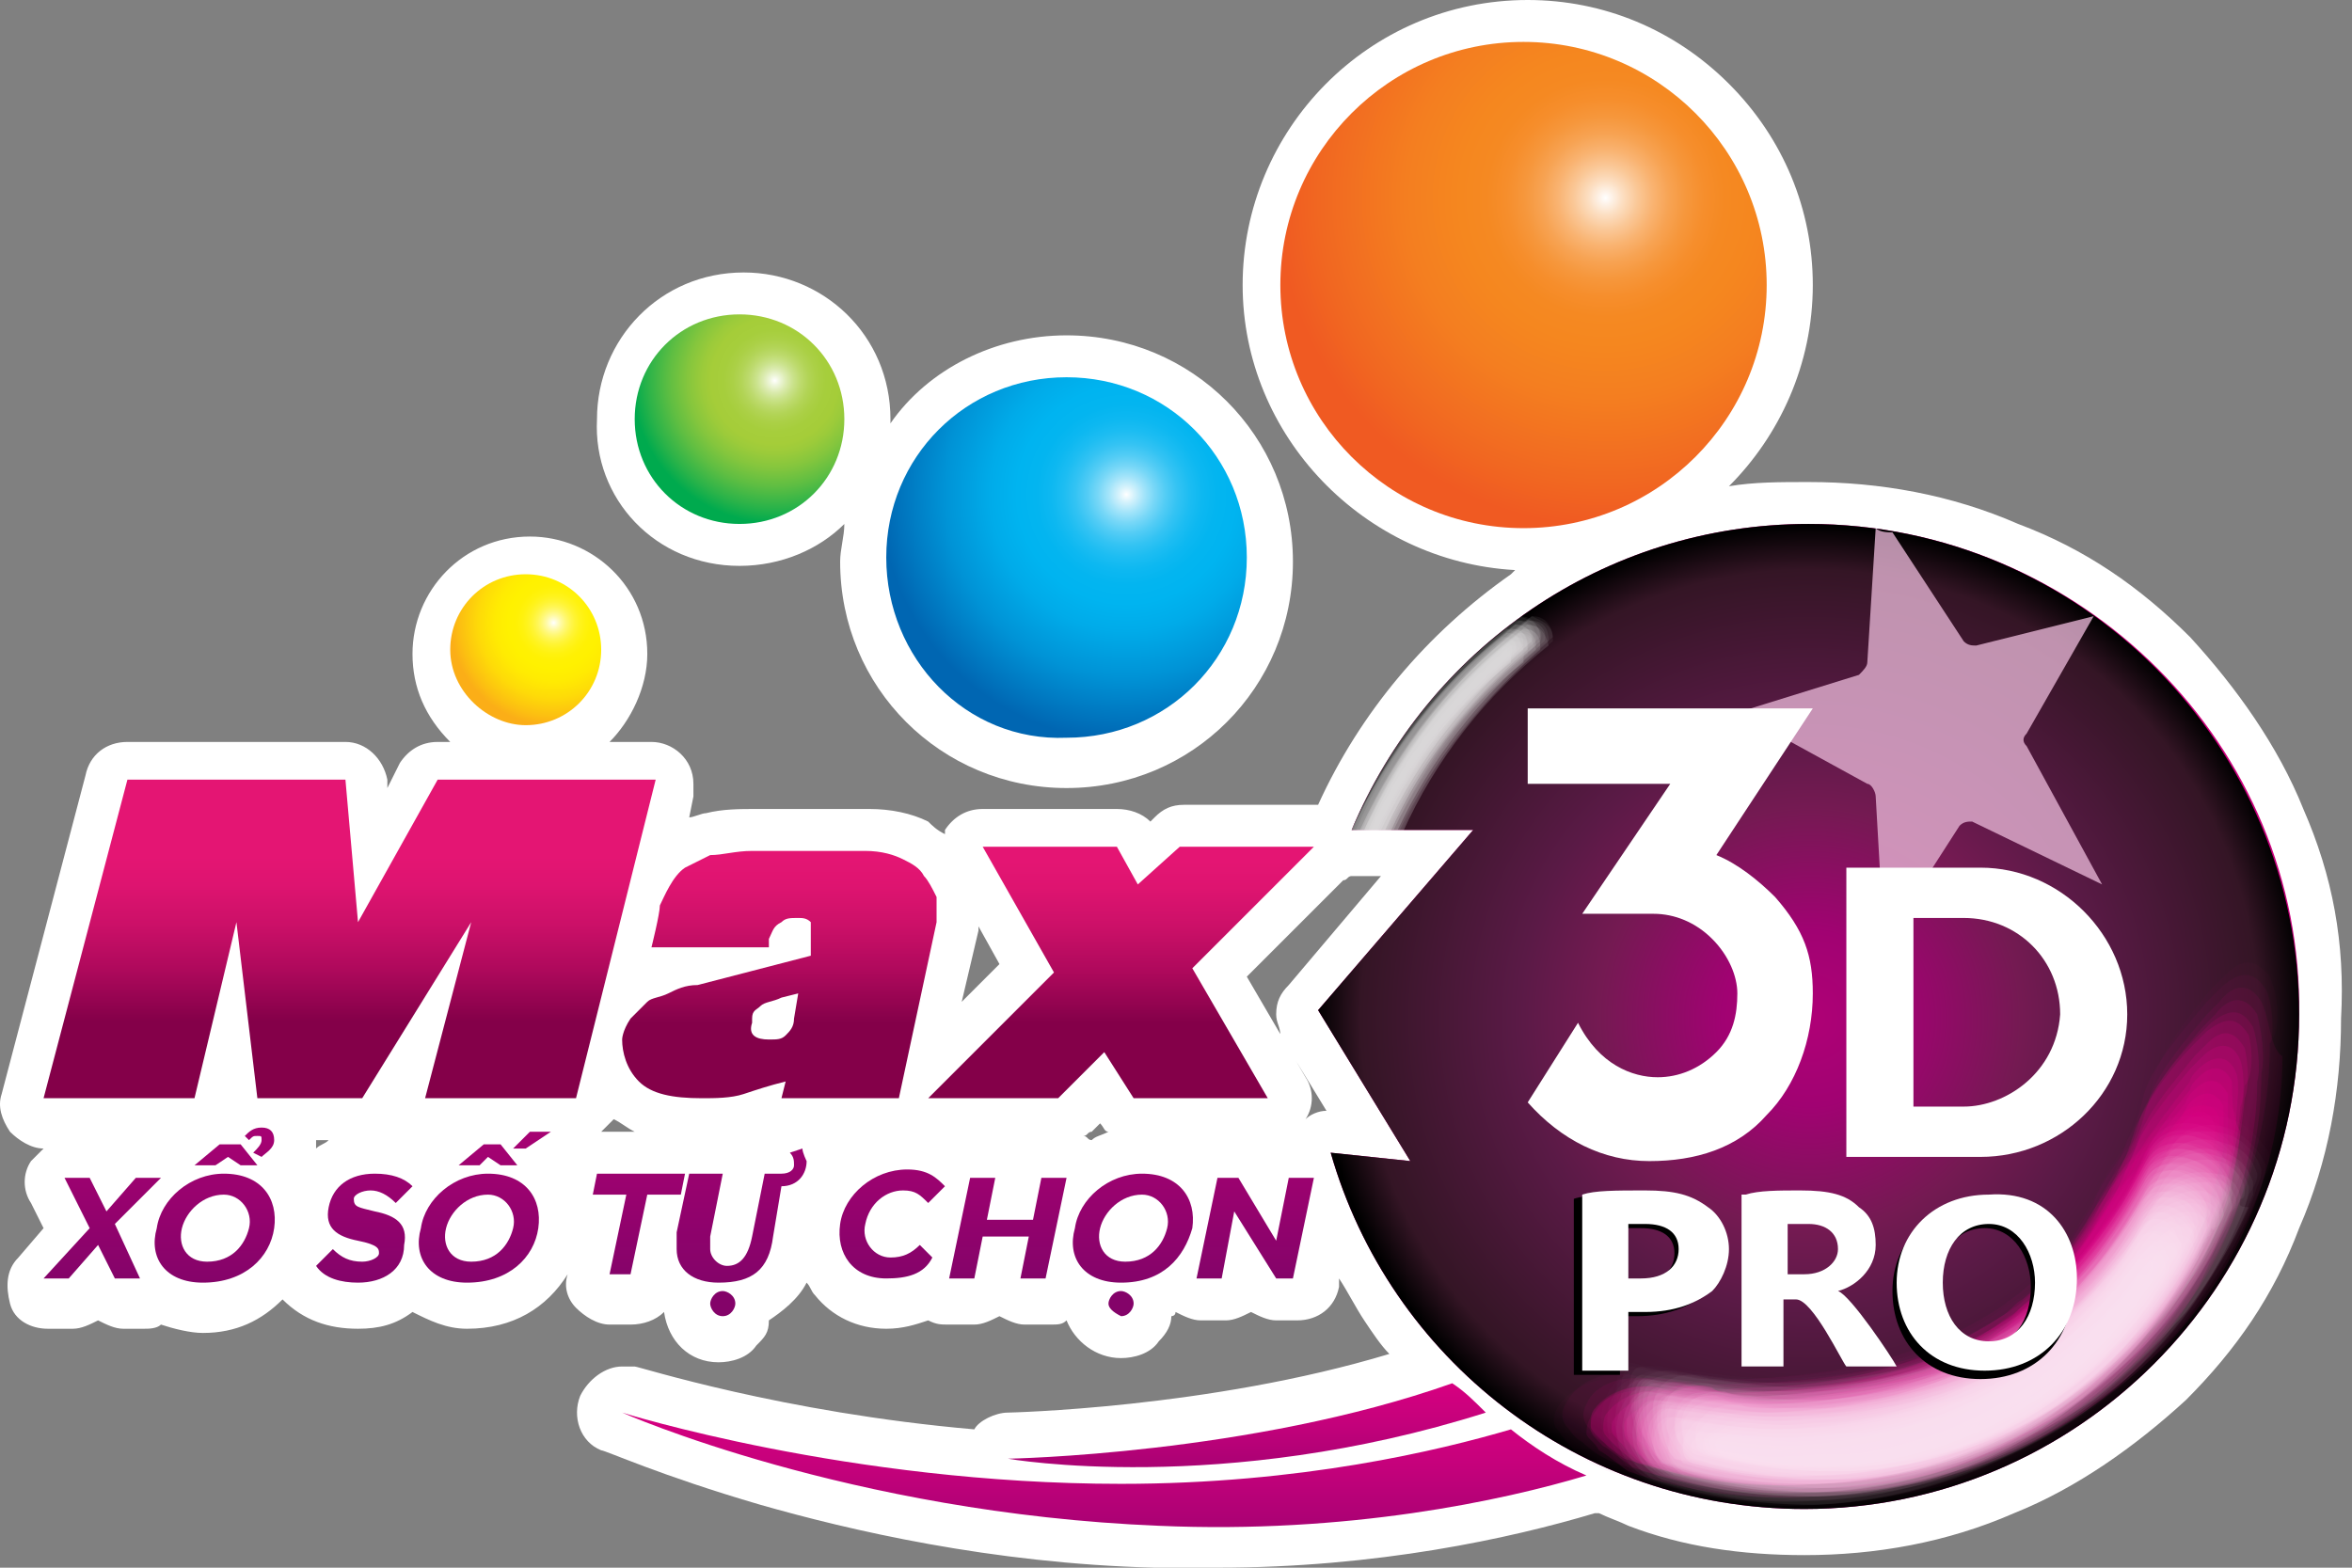 <svg width="84" height="56" viewBox="0 0 84 56" fill="none" xmlns="http://www.w3.org/2000/svg">
  <rect x="0" y="0" width="84" height="56" fill="#808080" stroke="none"/>
  <path d="M26.412 20.214C27.909 20.214 29.257 19.615 30.155 18.717C30.155 19.166 30.005 19.615 30.005 20.064C30.005 24.556 33.599 28.15 38.091 28.15C42.583 28.15 46.176 24.556 46.176 20.064C46.176 15.572 42.583 11.979 38.091 11.979C35.545 11.979 33.15 13.176 31.802 15.123V14.973C31.802 11.979 29.406 9.733 26.561 9.733C23.567 9.733 21.321 12.128 21.321 14.973C21.171 17.818 23.417 20.214 26.412 20.214Z" fill="white"/>
  <path d="M82.262 28.898C81.364 26.652 79.866 24.556 78.219 22.759C76.422 20.963 74.476 19.615 72.08 18.717C69.684 17.668 67.139 17.219 64.594 17.219C63.545 17.219 62.647 17.219 61.749 17.369C63.545 15.572 64.743 13.027 64.743 10.182C64.743 7.487 63.695 4.941 61.749 2.995C59.802 1.048 57.257 0 54.561 0C48.872 0 44.38 4.642 44.38 10.182C44.38 15.572 48.722 20.064 54.112 20.364L53.962 20.513C50.968 22.61 48.572 25.454 47.075 28.749H42.283C41.834 28.749 41.535 28.898 41.235 29.198L41.086 29.348C40.786 29.048 40.337 28.898 39.888 28.898H35.096C34.497 28.898 34.048 29.198 33.749 29.647V29.797C33.449 29.647 33.299 29.497 33.15 29.348C32.551 29.048 31.802 28.898 31.053 28.898H27.011C26.412 28.898 25.813 28.898 25.214 29.048C25.064 29.048 24.765 29.198 24.615 29.198L24.765 28.449C24.765 28.299 24.765 28.15 24.765 28C24.765 27.102 24.016 26.503 23.267 26.503H21.77C22.519 25.754 23.118 24.556 23.118 23.358C23.118 20.963 21.171 19.166 18.925 19.166C16.529 19.166 14.732 21.112 14.732 23.358C14.732 24.556 15.182 25.604 16.08 26.503H15.631C15.032 26.503 14.583 26.802 14.283 27.251L13.834 28.15V27.85C13.684 27.102 13.085 26.503 12.337 26.503H4.551C3.802 26.503 3.203 26.952 3.053 27.701L0.059 39.08C-0.091 39.529 0.059 39.979 0.358 40.428C0.658 40.727 1.107 41.027 1.556 41.027C1.406 41.176 1.257 41.326 1.107 41.476C0.807 41.925 0.807 42.524 1.107 42.973L1.556 43.872L0.658 44.92C0.208 45.369 0.208 45.968 0.358 46.567C0.508 47.166 1.107 47.465 1.706 47.465H2.604C2.904 47.465 3.203 47.316 3.503 47.166C3.802 47.316 4.102 47.465 4.401 47.465H5.15C5.299 47.465 5.599 47.465 5.749 47.316C6.198 47.465 6.797 47.615 7.246 47.615C8.444 47.615 9.342 47.166 10.091 46.417C10.839 47.166 11.738 47.465 12.786 47.465C13.535 47.465 14.134 47.316 14.732 46.866C15.332 47.166 15.93 47.465 16.679 47.465C18.326 47.465 19.524 46.717 20.273 45.519C20.123 45.968 20.273 46.417 20.572 46.717C20.872 47.016 21.321 47.316 21.77 47.316H22.519C22.968 47.316 23.417 47.166 23.716 46.866C23.866 47.914 24.615 48.663 25.663 48.663C26.112 48.663 26.711 48.513 27.011 48.064C27.31 47.765 27.46 47.615 27.46 47.166C27.909 46.866 28.508 46.417 28.807 45.818C28.957 45.968 28.957 46.118 29.107 46.267C29.706 47.016 30.604 47.465 31.652 47.465C32.251 47.465 32.7 47.316 33.15 47.166C33.449 47.316 33.599 47.316 33.898 47.316H34.797C35.096 47.316 35.396 47.166 35.695 47.016C35.995 47.166 36.294 47.316 36.593 47.316H37.492C37.791 47.316 37.941 47.316 38.091 47.166C38.39 47.914 39.139 48.513 40.037 48.513C40.486 48.513 41.086 48.364 41.385 47.914C41.684 47.615 41.834 47.316 41.834 47.016C41.834 47.016 41.984 47.016 41.984 46.866C42.283 47.016 42.583 47.166 42.882 47.166H43.781C44.08 47.166 44.38 47.016 44.679 46.866C44.978 47.016 45.278 47.166 45.578 47.166H46.326C47.075 47.166 47.674 46.717 47.823 45.968V45.668C48.123 46.118 48.422 46.717 48.722 47.166C49.021 47.615 49.321 48.064 49.62 48.364C43.182 50.31 35.995 50.46 35.995 50.46C35.545 50.46 34.946 50.759 34.797 51.059C27.909 50.46 22.818 48.813 22.668 48.813C22.519 48.813 22.369 48.813 22.219 48.813C21.62 48.813 21.021 49.262 20.722 49.861C20.422 50.61 20.722 51.508 21.471 51.807C21.62 51.807 23.567 52.706 27.16 53.754C30.305 54.652 35.396 55.85 41.235 56C41.984 56 42.733 56 43.481 56C49.171 56 53.962 54.952 56.957 54.053H57.107C57.406 54.203 57.855 54.353 58.155 54.503C60.102 55.251 62.198 55.551 64.444 55.551C66.989 55.551 69.535 55.102 71.93 54.053C74.176 53.155 76.273 51.658 78.069 50.011C79.866 48.214 81.214 46.267 82.112 43.872C83.16 41.476 83.609 38.931 83.609 36.385C83.759 33.69 83.31 31.294 82.262 28.898ZM11.289 40.727H11.738C11.588 40.877 11.438 40.877 11.289 41.027C11.289 41.027 11.289 40.877 11.289 40.727ZM21.92 39.979C22.219 40.128 22.369 40.278 22.668 40.428H21.471C21.62 40.278 21.77 40.128 21.92 39.979ZM48.273 31.294H49.321L46.027 35.187C45.727 35.487 45.578 35.786 45.578 36.235C45.578 36.535 45.727 36.684 45.727 36.984L47.374 39.679C47.075 39.679 46.775 39.829 46.626 39.979C46.925 39.529 46.925 38.931 46.626 38.481L44.529 34.888L47.973 31.444C48.123 31.444 48.123 31.294 48.273 31.294ZM38.989 40.727C38.84 40.727 38.84 40.578 38.69 40.578C38.84 40.578 38.84 40.428 38.989 40.428L39.289 40.128C39.438 40.278 39.438 40.428 39.588 40.428C39.289 40.578 39.139 40.578 38.989 40.727ZM30.305 40.877H30.604C30.604 40.877 30.454 40.877 30.305 40.877C30.454 40.877 30.454 40.877 30.305 40.877ZM35.695 34.438L34.347 35.786L34.946 33.241C34.946 33.241 34.946 33.241 34.946 33.091L35.695 34.438Z" fill="white"/>
  <path d="M8.444 32.941L6.946 39.23H1.556L4.551 27.85H12.337L12.786 32.941L15.631 27.85H23.417L20.572 39.23H15.182L16.829 32.941L12.936 39.23H9.192L8.444 32.941Z" fill="url(#paint0_linear)"/>
  <path d="M28.957 33.54C28.957 33.24 28.957 33.091 28.957 32.941C28.808 32.791 28.658 32.791 28.508 32.791C28.209 32.791 28.059 32.791 27.909 32.941C27.61 33.091 27.61 33.24 27.46 33.54V33.839H23.267C23.267 33.839 23.567 32.642 23.567 32.342C23.717 32.043 24.016 31.294 24.465 30.994C24.765 30.845 25.064 30.695 25.364 30.545C25.813 30.545 26.262 30.396 26.861 30.396H30.904C31.503 30.396 31.952 30.545 32.251 30.695C32.551 30.845 32.85 30.994 33 31.294C33.15 31.444 33.3 31.743 33.449 32.043C33.449 32.342 33.449 32.642 33.449 32.941L32.102 39.23H27.909L28.059 38.631C27.46 38.781 27.011 38.93 26.561 39.08C26.112 39.23 25.513 39.23 25.064 39.23C24.016 39.23 23.267 39.08 22.818 38.631C22.369 38.182 22.219 37.583 22.219 37.133C22.219 37.133 22.219 36.834 22.519 36.385C22.668 36.235 22.968 35.936 23.118 35.786C23.267 35.636 23.567 35.636 23.866 35.486C24.166 35.337 24.465 35.187 24.914 35.187L28.957 34.139V33.54ZM28.508 35.486L27.909 35.636C27.61 35.786 27.31 35.786 27.16 35.936C27.011 36.085 26.861 36.085 26.861 36.385V36.535C26.711 36.984 27.011 37.133 27.46 37.133C27.759 37.133 27.909 37.133 28.059 36.984C28.209 36.834 28.358 36.684 28.358 36.385L28.508 35.486Z" fill="url(#paint1_linear)"/>
  <path d="M42.583 34.588L46.925 30.246H42.134L40.636 31.593L39.888 30.246H35.096L37.642 34.738L33.15 39.23H37.791L39.439 37.583L40.487 39.23H45.278L42.583 34.588Z" fill="url(#paint2_linear)"/>
  <path d="M45.727 10.182C45.727 5.39 49.62 1.497 54.411 1.497C59.203 1.497 63.096 5.39 63.096 10.182C63.096 14.973 59.203 18.866 54.411 18.866C49.62 18.866 45.727 14.973 45.727 10.182Z" fill="url(#paint3_radial)"/>
  <path d="M31.652 19.914C31.652 16.321 34.497 13.476 38.091 13.476C41.684 13.476 44.529 16.321 44.529 19.914C44.529 23.508 41.684 26.353 38.091 26.353C34.497 26.503 31.652 23.508 31.652 19.914Z" fill="url(#paint4_radial)"/>
  <path d="M22.668 14.973C22.668 12.877 24.315 11.23 26.412 11.23C28.508 11.23 30.155 12.877 30.155 14.973C30.155 17.069 28.508 18.716 26.412 18.716C24.315 18.716 22.668 17.069 22.668 14.973Z" fill="url(#paint5_radial)"/>
  <path d="M16.08 23.208C16.08 21.711 17.278 20.513 18.775 20.513C20.273 20.513 21.471 21.711 21.471 23.208C21.471 24.706 20.273 25.904 18.775 25.904C17.428 25.904 16.08 24.706 16.08 23.208Z" fill="url(#paint6_radial)"/>
  <path d="M4.102 45.668L3.503 44.471L2.455 45.668H1.556L3.203 43.872L2.305 42.075H3.203L3.802 43.273L4.85 42.075H5.749L4.102 43.722L5 45.668H4.102Z" fill="url(#paint7_linear)"/>
  <path d="M12.786 45.818C12.187 45.818 11.588 45.668 11.289 45.219L11.888 44.62C12.187 44.92 12.487 45.069 12.936 45.069C13.235 45.069 13.535 44.92 13.535 44.77C13.535 44.62 13.535 44.471 12.786 44.321C12.037 44.171 11.588 43.872 11.738 43.123C11.888 42.374 12.487 41.925 13.385 41.925C13.984 41.925 14.433 42.075 14.733 42.374L14.134 42.973C13.834 42.674 13.535 42.524 13.235 42.524C12.936 42.524 12.636 42.674 12.636 42.823C12.636 43.123 12.786 43.123 13.385 43.273C14.134 43.422 14.583 43.722 14.433 44.471C14.433 45.369 13.684 45.818 12.786 45.818Z" fill="url(#paint8_linear)"/>
  <path d="M17.877 40.877L18.476 41.626H17.877L17.428 41.326L17.128 41.626H16.38L17.278 40.877H17.877ZM19.674 40.428L18.776 41.027H18.326L18.925 40.428H19.674ZM16.679 45.818C15.332 45.818 14.733 44.92 15.032 43.872C15.182 42.824 16.23 41.925 17.428 41.925C18.776 41.925 19.375 42.824 19.225 43.872C19.075 44.92 18.177 45.818 16.679 45.818ZM18.326 43.872C18.476 43.273 18.027 42.674 17.428 42.674C16.679 42.674 16.08 43.273 15.931 43.872C15.781 44.471 16.08 45.069 16.829 45.069C17.727 45.069 18.177 44.471 18.326 43.872Z" fill="url(#paint9_linear)"/>
  <path d="M8.594 40.877L9.193 41.626H8.594L8.144 41.326L7.695 41.626H6.947L7.845 40.877H8.594ZM9.043 41.176C9.193 41.027 9.342 40.877 9.342 40.727C9.342 40.578 9.342 40.578 9.193 40.578C9.043 40.578 9.043 40.578 8.893 40.727L8.743 40.578C8.893 40.428 9.043 40.278 9.342 40.278C9.642 40.278 9.792 40.428 9.792 40.727C9.792 41.027 9.492 41.176 9.342 41.326L9.043 41.176ZM7.246 45.818C5.898 45.818 5.3 44.92 5.599 43.872C5.749 42.824 6.797 41.925 7.995 41.925C9.342 41.925 9.941 42.824 9.792 43.872C9.642 44.92 8.743 45.818 7.246 45.818ZM8.893 43.872C9.043 43.273 8.594 42.674 7.995 42.674C7.246 42.674 6.647 43.273 6.497 43.872C6.348 44.471 6.647 45.069 7.396 45.069C8.294 45.069 8.743 44.471 8.893 43.872Z" fill="url(#paint10_linear)"/>
  <path d="M23.117 42.674L22.519 45.519H21.77L22.369 42.674H21.171L21.321 41.925H24.465L24.315 42.674H23.117Z" fill="url(#paint11_linear)"/>
  <path d="M25.813 41.925L25.364 44.171C25.364 44.321 25.364 44.471 25.364 44.62C25.364 44.92 25.663 45.219 25.963 45.219C26.412 45.219 26.711 44.92 26.861 44.171L27.31 41.925H27.909C28.209 41.925 28.358 41.775 28.358 41.626C28.358 41.476 28.358 41.326 28.209 41.176L28.658 41.027C28.658 41.176 28.808 41.476 28.808 41.476C28.808 41.925 28.508 42.374 27.909 42.374L27.61 44.171C27.46 45.369 26.861 45.818 25.663 45.818C24.765 45.818 24.166 45.369 24.166 44.62C24.166 44.471 24.166 44.321 24.166 44.021L24.615 41.925H25.813ZM25.364 46.567C25.364 46.417 25.513 46.118 25.813 46.118C25.963 46.118 26.262 46.267 26.262 46.567C26.262 46.717 26.112 47.016 25.813 47.016C25.513 47.016 25.364 46.717 25.364 46.567Z" fill="url(#paint12_linear)"/>
  <path d="M31.652 45.668C30.454 45.668 29.855 44.77 30.005 43.722C30.155 42.674 31.203 41.775 32.401 41.775C33.15 41.775 33.449 42.075 33.749 42.374L33.15 42.973C32.85 42.674 32.7 42.524 32.251 42.524C31.652 42.524 31.053 42.973 30.904 43.722C30.754 44.321 31.203 44.92 31.802 44.92C32.251 44.92 32.551 44.77 32.85 44.471L33.299 44.92C33 45.519 32.401 45.668 31.652 45.668Z" fill="url(#paint13_linear)"/>
  <path d="M36.444 45.668L36.743 44.171H35.096L34.797 45.668H33.898L34.647 42.075H35.545L35.246 43.572H36.893L37.192 42.075H38.091L37.342 45.668H36.444Z" fill="url(#paint14_linear)"/>
  <path d="M40.038 45.818C38.69 45.818 38.091 44.92 38.39 43.872C38.54 42.823 39.588 41.925 40.786 41.925C42.134 41.925 42.733 42.823 42.583 43.872C42.283 44.92 41.535 45.818 40.038 45.818ZM41.684 43.872C41.834 43.273 41.385 42.674 40.786 42.674C40.038 42.674 39.438 43.273 39.289 43.872C39.139 44.471 39.438 45.069 40.187 45.069C41.086 45.069 41.535 44.471 41.684 43.872ZM39.588 46.567C39.588 46.417 39.738 46.118 40.038 46.118C40.187 46.118 40.487 46.267 40.487 46.567C40.487 46.717 40.337 47.016 40.038 47.016C39.738 46.866 39.588 46.717 39.588 46.567Z" fill="url(#paint15_linear)"/>
  <path d="M45.578 45.668L44.08 43.273L43.631 45.668H42.733L43.481 42.075H44.23L45.578 44.321L46.027 42.075H46.925L46.176 45.668H45.578Z" fill="url(#paint16_linear)"/>
  <path d="M51.866 49.412C44.679 51.957 35.995 52.107 35.995 52.107C35.995 52.107 43.631 53.454 53.064 50.46C52.615 50.011 52.315 49.711 51.866 49.412Z" fill="url(#paint17_linear)"/>
  <path d="M53.962 51.059C51.417 51.807 46.476 53.005 40.037 53.005C30.305 53.005 22.219 50.46 22.219 50.46C22.219 50.46 30.305 54.053 41.385 54.503C48.123 54.802 53.663 53.604 56.658 52.706C55.609 52.257 54.711 51.658 53.962 51.059Z" fill="url(#paint18_linear)"/>
  <path d="M64.594 18.716C57.257 18.716 50.968 23.208 48.273 29.647H52.615L47.075 36.085L50.369 41.476L47.524 41.176C49.62 48.513 56.358 53.904 64.444 53.904C74.176 53.904 82.112 45.968 82.112 36.235C82.262 26.652 74.326 18.716 64.594 18.716Z" fill="url(#paint19_linear)"/>
  <path d="M64.594 18.716C57.257 18.716 50.968 23.208 48.273 29.647H52.615L47.075 36.085L50.369 41.476L47.524 41.176C49.62 48.513 56.358 53.904 64.444 53.904C74.176 53.904 82.112 45.968 82.112 36.235C82.112 26.652 74.326 18.716 64.594 18.716Z" fill="url(#paint20_radial)"/>
  <g opacity="0.6">
  <path opacity="0.09" d="M54.711 22.011C52.016 23.957 49.92 26.652 48.572 29.797H50.069C51.267 27.102 53.214 24.706 55.46 22.909C55.46 22.31 55.16 22.011 54.711 22.011Z" fill="white"/>
  <path opacity="0.108" d="M54.711 22.011C52.016 23.957 49.92 26.652 48.572 29.647H50.069C51.267 26.952 53.214 24.556 55.46 22.759C55.46 22.31 55.011 22.16 54.711 22.011Z" fill="white"/>
  <path opacity="0.126" d="M54.561 22.16C52.016 24.107 49.92 26.652 48.572 29.797H50.069C51.267 27.102 53.064 24.855 55.31 22.909C55.31 22.31 55.011 22.16 54.561 22.16Z" fill="white"/>
  <path opacity="0.144" d="M54.561 22.16C52.016 24.107 49.92 26.652 48.572 29.647H49.92C51.117 26.952 52.914 24.706 55.16 22.909C55.31 22.46 54.861 22.16 54.561 22.16Z" fill="white"/>
  <path opacity="0.163" d="M54.561 22.31C52.016 24.257 49.919 26.802 48.722 29.797H50.069C51.267 27.102 53.064 24.855 55.31 23.059C55.16 22.46 54.861 22.31 54.561 22.31Z" fill="white"/>
  <path opacity="0.181" d="M54.412 22.31C51.866 24.257 49.92 26.802 48.572 29.647H49.77C50.968 27.102 52.764 24.706 55.011 22.909C55.16 22.46 54.861 22.31 54.412 22.31Z" fill="white"/>
  <path opacity="0.199" d="M54.411 22.46C51.866 24.406 49.919 26.802 48.722 29.797H49.919C51.117 27.251 52.914 25.005 55.011 23.209C55.011 22.61 54.711 22.46 54.411 22.46Z" fill="white"/>
  <path opacity="0.217" d="M54.411 22.46C52.016 24.406 50.069 26.802 48.722 29.647H49.919C51.117 27.102 52.914 24.855 55.011 23.059C55.011 22.61 54.711 22.46 54.411 22.46Z" fill="white"/>
  <path opacity="0.235" d="M54.262 22.46C51.866 24.257 49.919 26.802 48.722 29.647H49.77C50.968 27.102 52.615 24.855 54.861 23.059C54.861 22.61 54.561 22.61 54.262 22.46Z" fill="white"/>
  <path opacity="0.253" d="M54.262 22.61C51.866 24.406 50.069 26.952 48.722 29.647H49.77C50.968 27.102 52.615 24.855 54.711 23.209C54.861 22.759 54.561 22.61 54.262 22.61Z" fill="white"/>
  <path opacity="0.271" d="M54.262 22.61C51.866 24.406 50.069 26.802 48.871 29.647H49.92C51.117 27.102 52.764 25.005 54.861 23.209C54.711 22.759 54.412 22.61 54.262 22.61Z" fill="white"/>
  <path opacity="0.289" d="M54.112 22.759C51.866 24.556 49.919 26.952 48.722 29.647H49.62C50.818 27.102 52.465 25.005 54.561 23.209C54.711 22.909 54.411 22.759 54.112 22.759Z" fill="white"/>
  <path opacity="0.307" d="M54.112 22.759C51.866 24.556 50.069 26.952 48.871 29.647H49.77C50.968 27.251 52.615 25.005 54.561 23.358C54.561 22.909 54.412 22.759 54.112 22.759Z" fill="white"/>
  <path opacity="0.326" d="M54.112 22.909C51.866 24.706 50.069 27.102 48.871 29.797H49.62C50.668 27.401 52.465 25.155 54.412 23.508C54.561 22.909 54.262 22.909 54.112 22.909Z" fill="white"/>
  <path opacity="0.344" d="M53.962 22.909C51.716 24.706 50.069 26.952 48.871 29.647H49.62C50.668 27.251 52.315 25.155 54.412 23.358C54.412 23.059 54.262 22.909 53.962 22.909Z" fill="white"/>
  <path opacity="0.362" d="M53.962 23.059C51.866 24.856 50.069 27.102 48.871 29.797H49.62C50.668 27.401 52.315 25.305 54.412 23.658C54.412 23.059 54.112 23.059 53.962 23.059Z" fill="white"/>
  <path opacity="0.38" d="M53.813 23.059C51.716 24.856 49.92 27.102 48.871 29.647H49.47C50.519 27.251 52.166 25.155 54.112 23.508C54.262 23.059 54.112 23.059 53.813 23.059Z" fill="white"/>
  </g>
  <g opacity="0.6">
  <path opacity="0.09" d="M54.262 22.011C51.567 23.957 49.47 26.652 48.123 29.797H49.62C50.818 27.102 52.764 24.706 55.011 22.909C55.011 22.31 54.711 22.011 54.262 22.011Z" fill="white"/>
  <path opacity="0.108" d="M54.262 22.011C51.567 23.957 49.47 26.652 48.123 29.647H49.62C50.818 26.952 52.764 24.556 55.011 22.759C55.011 22.31 54.711 22.16 54.262 22.011Z" fill="white"/>
  <path opacity="0.126" d="M54.262 22.16C51.716 24.107 49.62 26.652 48.273 29.797H49.62C50.818 27.102 52.615 24.855 54.861 22.909C54.861 22.31 54.561 22.16 54.262 22.16Z" fill="white"/>
  <path opacity="0.144" d="M54.112 22.16C51.567 24.107 49.47 26.652 48.123 29.647H49.47C50.668 26.952 52.465 24.706 54.711 22.909C54.861 22.46 54.561 22.16 54.112 22.16Z" fill="white"/>
  <path opacity="0.163" d="M54.112 22.31C51.567 24.257 49.47 26.802 48.273 29.797H49.62C50.818 27.102 52.615 24.855 54.861 23.059C54.711 22.46 54.411 22.31 54.112 22.31Z" fill="white"/>
  <path opacity="0.181" d="M54.112 22.31C51.567 24.257 49.62 26.802 48.273 29.647H49.47C50.668 27.102 52.465 24.706 54.711 22.909C54.711 22.46 54.411 22.31 54.112 22.31Z" fill="white"/>
  <path opacity="0.199" d="M53.962 22.46C51.417 24.406 49.47 26.802 48.273 29.797H49.47C50.668 27.251 52.465 25.005 54.561 23.209C54.561 22.61 54.262 22.46 53.962 22.46Z" fill="white"/>
  <path opacity="0.217" d="M53.962 22.46C51.567 24.406 49.62 26.802 48.273 29.647H49.47C50.668 27.102 52.465 24.855 54.561 23.059C54.561 22.61 54.262 22.46 53.962 22.46Z" fill="white"/>
  <path opacity="0.235" d="M53.813 22.46C51.417 24.257 49.47 26.802 48.273 29.647H49.321C50.519 27.102 52.166 24.855 54.411 23.059C54.411 22.61 54.262 22.61 53.813 22.46Z" fill="white"/>
  <path opacity="0.253" d="M53.813 22.61C51.417 24.406 49.62 26.952 48.273 29.647H49.321C50.519 27.102 52.166 24.855 54.262 23.209C54.411 22.759 54.112 22.61 53.813 22.61Z" fill="white"/>
  <path opacity="0.271" d="M53.813 22.61C51.417 24.406 49.62 26.802 48.422 29.647H49.47C50.668 27.102 52.315 25.005 54.411 23.209C54.262 22.759 54.112 22.61 53.813 22.61Z" fill="white"/>
  <path opacity="0.289" d="M53.663 22.759C51.417 24.556 49.47 26.952 48.273 29.647H49.171C50.369 27.102 52.016 25.005 54.112 23.209C54.262 22.909 53.962 22.759 53.663 22.759Z" fill="white"/>
  <path opacity="0.307" d="M53.663 22.759C51.417 24.556 49.62 26.952 48.422 29.647H49.321C50.519 27.251 52.166 25.005 54.112 23.358C54.262 22.909 53.962 22.759 53.663 22.759Z" fill="white"/>
  <path opacity="0.326" d="M53.663 22.909C51.417 24.706 49.62 27.102 48.422 29.797H49.171C50.219 27.401 52.016 25.155 53.962 23.508C54.112 22.909 53.813 22.909 53.663 22.909Z" fill="white"/>
  <path opacity="0.344" d="M53.513 22.909C51.267 24.706 49.62 26.952 48.422 29.647H49.171C50.219 27.251 51.866 25.155 53.962 23.358C54.112 23.059 53.813 22.909 53.513 22.909Z" fill="white"/>
  <path opacity="0.362" d="M53.513 23.059C51.417 24.856 49.62 27.102 48.422 29.797H49.171C50.219 27.401 51.866 25.305 53.962 23.658C53.962 23.059 53.813 23.059 53.513 23.059Z" fill="white"/>
  <path opacity="0.38" d="M53.513 23.059C51.417 24.856 49.62 27.102 48.572 29.647H49.171C50.219 27.251 51.866 25.155 53.813 23.508C53.962 23.059 53.663 23.059 53.513 23.059Z" fill="white"/>
  </g>
  <path opacity="0.027" d="M81.064 34.887C80.465 34.139 80.016 34.288 79.417 34.887C79.267 35.037 79.118 35.187 78.968 35.337C78.219 36.235 77.021 37.732 76.871 38.78C76.722 39.379 76.572 39.978 76.273 40.577C75.524 42.823 74.326 44.62 72.679 45.968C72.379 46.267 72.08 46.417 71.781 46.566C69.385 48.363 66.24 49.262 62.198 49.411C61 49.411 60.251 49.561 59.353 49.411C58.904 49.411 58.454 49.262 58.005 49.262C57.107 49.112 56.059 49.561 55.609 50.31C55.46 50.609 55.46 50.909 55.609 51.059C55.759 51.208 55.909 51.508 56.208 51.807C56.508 52.107 56.957 52.406 57.406 52.556C59.502 53.304 61.898 53.754 64.294 53.604C69.085 53.454 73.278 51.508 76.273 48.513C77.77 47.016 78.968 45.219 79.866 43.422C80.615 41.476 81.064 39.379 81.064 37.283C81.513 36.684 81.364 35.636 81.064 34.887Z" fill="#D60080"/>
  <path opacity="0.055" d="M80.914 35.337C80.465 34.588 79.866 34.738 79.267 35.337C79.117 35.486 78.968 35.636 78.818 35.786C78.069 36.684 76.871 38.032 76.572 39.08C76.422 39.679 76.272 40.278 75.973 40.727C75.224 42.823 74.026 44.62 72.379 45.968C72.08 46.267 71.781 46.417 71.631 46.566C69.235 48.214 66.24 49.112 62.347 49.262C61.299 49.262 60.401 49.411 59.652 49.262C59.203 49.262 58.754 49.262 58.304 49.112C57.406 48.962 56.358 49.262 55.909 50.16C55.759 50.46 55.759 50.609 55.909 50.909C56.059 51.059 56.208 51.358 56.508 51.508C56.807 51.807 57.256 52.107 57.706 52.256C59.802 53.005 62.198 53.304 64.593 53.304C69.235 53.155 73.427 51.208 76.422 48.363C77.919 46.866 79.117 45.219 79.866 43.272C80.615 41.476 81.064 39.379 81.064 37.283C81.214 37.133 81.214 35.935 80.914 35.337Z" fill="#D60080"/>
  <path opacity="0.082" d="M80.764 35.786C80.315 35.037 79.716 35.187 79.267 35.786C79.118 35.935 78.968 36.085 78.818 36.235C78.069 37.133 77.021 38.331 76.722 39.379C76.572 39.978 76.422 40.428 76.123 41.026C75.224 43.123 74.176 44.77 72.679 46.117C72.379 46.267 72.23 46.566 71.93 46.716C69.684 48.363 66.54 49.262 62.797 49.411C61.748 49.411 60.85 49.561 60.101 49.411C59.652 49.411 59.353 49.411 58.904 49.262C58.005 49.112 56.957 49.411 56.658 50.16C56.508 50.46 56.508 50.609 56.658 50.909C56.807 51.059 56.957 51.358 57.257 51.508C57.556 51.807 57.855 51.957 58.454 52.256C60.551 53.005 62.797 53.304 65.192 53.304C69.834 53.155 73.877 51.358 76.871 48.513C78.369 47.166 79.567 45.369 80.315 43.572C81.064 41.775 81.513 39.829 81.513 37.732C81.064 37.433 81.064 36.385 80.764 35.786Z" fill="#D60080"/>
  <path opacity="0.109" d="M80.615 36.235C80.166 35.486 79.567 35.636 79.118 36.235C78.968 36.385 78.818 36.535 78.668 36.684C77.92 37.583 76.872 38.781 76.572 39.829C76.422 40.428 76.273 40.877 75.973 41.476C75.075 43.572 74.027 45.219 72.529 46.417C72.23 46.567 72.08 46.866 71.781 47.016C69.535 48.663 66.54 49.561 62.797 49.711C61.749 49.711 61 49.861 60.251 49.861C59.802 49.861 59.503 49.861 59.053 49.711C58.155 49.561 57.107 49.861 56.807 50.609C56.658 50.909 56.658 51.059 56.658 51.208C56.658 51.358 56.957 51.508 57.107 51.807C57.406 51.957 57.706 52.256 58.155 52.556C60.251 53.304 62.497 53.604 64.743 53.454C69.235 53.304 73.278 51.508 76.123 48.813C77.62 47.465 78.818 45.818 79.567 44.021C80.316 42.224 80.765 40.428 80.765 38.331C80.914 37.732 80.765 36.834 80.615 36.235Z" fill="#D60080"/>
  <path opacity="0.136" d="M80.465 36.684C80.016 35.936 79.567 36.085 78.968 36.535C78.818 36.684 78.668 36.834 78.519 36.984C77.77 37.732 76.722 39.08 76.422 39.978C76.272 40.577 76.123 41.026 75.823 41.476C75.075 43.572 74.026 45.219 72.529 46.417C72.23 46.567 72.08 46.866 71.781 47.016C69.534 48.663 66.69 49.411 62.946 49.711C62.048 49.711 61.15 49.711 60.401 49.711C59.952 49.711 59.652 49.711 59.203 49.561C58.305 49.411 57.406 49.711 56.957 50.46C56.807 50.609 56.807 50.909 56.807 51.059C56.807 51.208 56.957 51.358 57.256 51.657C57.556 51.807 57.855 52.107 58.305 52.406C60.401 53.155 62.497 53.454 64.743 53.305C69.235 53.155 73.128 51.358 75.973 48.663C77.47 47.315 78.519 45.818 79.417 44.021C80.165 42.374 80.615 40.428 80.615 38.631C80.764 38.182 80.615 37.133 80.465 36.684Z" fill="#D60080"/>
  <path opacity="0.164" d="M80.315 36.984C79.866 36.235 79.417 36.385 78.818 36.834C78.668 36.984 78.519 37.133 78.369 37.283C77.62 38.032 76.722 39.23 76.272 40.278C76.123 40.727 75.973 41.326 75.674 41.775C74.775 43.721 73.727 45.219 72.23 46.417C71.93 46.566 71.781 46.866 71.481 47.016C69.235 48.513 66.39 49.411 62.946 49.561C61.898 49.561 61.15 49.711 60.401 49.711C59.952 49.711 59.652 49.711 59.203 49.561C58.305 49.411 57.406 49.711 56.957 50.31C56.807 50.459 56.807 50.759 56.807 50.909C56.807 51.058 56.957 51.208 57.107 51.358C57.256 51.508 57.556 51.807 58.005 52.107C59.952 52.706 62.198 53.005 64.444 53.005C68.786 52.855 72.679 51.058 75.374 48.513C76.722 47.165 77.919 45.668 78.818 44.021C79.567 42.374 80.016 40.577 80.165 38.78C80.465 38.481 80.465 37.583 80.315 36.984Z" fill="#D60080"/>
  <path opacity="0.191" d="M80.166 37.433C79.717 36.684 79.267 36.834 78.818 37.283C78.668 37.433 78.519 37.583 78.369 37.732C77.77 38.481 76.722 39.679 76.422 40.577C76.273 41.026 75.973 41.625 75.824 42.075C74.925 43.871 73.877 45.369 72.38 46.566C72.08 46.716 71.93 47.016 71.631 47.165C69.385 48.663 66.69 49.561 63.246 49.711C62.348 49.711 61.599 49.861 60.85 49.861C60.551 49.861 60.102 49.861 59.652 49.711C58.754 49.561 57.856 49.861 57.406 50.459C57.257 50.609 57.257 50.909 57.257 51.059C57.257 51.208 57.406 51.358 57.556 51.508C57.706 51.657 58.005 51.957 58.455 52.256C60.401 52.855 62.497 53.155 64.743 53.005C68.936 52.855 72.829 51.208 75.524 48.663C76.872 47.465 78.07 45.968 78.818 44.321C79.567 42.823 80.016 41.026 80.166 39.23C80.316 38.93 80.316 38.032 80.166 37.433Z" fill="#D60080"/>
  <path opacity="0.218" d="M80.016 37.882C79.716 37.133 79.118 37.283 78.668 37.732C78.519 37.882 78.369 38.032 78.219 38.181C77.62 38.93 76.572 40.128 76.273 41.026C76.123 41.476 75.823 41.925 75.674 42.374C74.775 44.171 73.727 45.668 72.38 46.716C72.08 46.866 71.93 47.016 71.631 47.315C69.535 48.812 66.84 49.561 63.396 49.861C62.497 49.861 61.748 50.01 61 50.01C60.7 50.01 60.251 50.01 59.802 49.861C59.053 49.711 58.155 50.01 57.706 50.609C57.556 50.759 57.556 50.909 57.556 51.059C57.556 51.208 57.706 51.358 57.855 51.508C58.005 51.657 58.155 51.957 58.604 52.256C60.551 52.855 62.647 53.155 64.743 53.005C68.936 52.855 72.679 51.208 75.374 48.812C76.722 47.615 77.92 46.117 78.668 44.47C79.417 42.973 79.866 41.326 80.016 39.529C80.166 39.23 80.166 38.331 80.016 37.882Z" fill="#D60080"/>
  <path opacity="0.245" d="M79.866 38.331C79.567 37.583 78.968 37.732 78.519 38.181C78.369 38.331 78.219 38.481 78.219 38.631C77.62 39.379 76.722 40.577 76.273 41.326C76.123 41.775 75.823 42.224 75.674 42.673C74.775 44.47 73.727 45.818 72.38 46.866C72.08 47.016 71.93 47.166 71.631 47.465C69.535 48.962 66.84 49.711 63.695 50.01C62.797 50.01 62.048 50.16 61.299 50.16C61 50.16 60.551 50.16 60.251 50.01C59.503 49.861 58.604 50.16 58.155 50.609C58.005 50.759 58.005 50.909 58.005 51.059C58.005 51.208 58.005 51.358 58.155 51.508C58.305 51.657 58.455 51.957 58.904 52.256C60.85 52.855 62.797 53.155 64.893 53.005C68.936 52.855 72.529 51.208 75.225 48.812C76.572 47.615 77.77 46.267 78.519 44.62C79.267 43.123 79.716 41.625 79.866 39.978C79.866 39.529 80.016 38.78 79.866 38.331Z" fill="#D60080"/>
  <path opacity="0.273" d="M79.716 38.631C79.417 38.032 78.968 38.032 78.519 38.481C78.369 38.631 78.219 38.781 78.219 38.93C77.62 39.679 76.722 40.727 76.422 41.625C76.273 42.075 75.973 42.524 75.823 42.973C74.925 44.62 73.877 45.968 72.529 47.166C72.38 47.315 72.08 47.465 71.781 47.615C69.684 48.962 67.139 49.861 63.995 50.16C63.096 50.16 62.347 50.31 61.749 50.31C61.449 50.31 61 50.31 60.7 50.16C59.952 50.01 59.053 50.31 58.604 50.759C58.455 50.909 58.455 51.059 58.455 51.208C58.455 51.358 58.455 51.508 58.604 51.508C58.754 51.657 58.904 51.957 59.203 52.256C61.15 52.855 63.096 53.005 65.192 53.005C69.235 52.855 72.679 51.358 75.374 48.962C76.722 47.764 77.77 46.417 78.668 44.919C79.417 43.572 79.866 41.925 80.016 40.428C79.716 39.978 79.716 39.23 79.716 38.631Z" fill="#D60080"/>
  <path opacity="0.3" d="M79.567 39.08C79.267 38.481 78.818 38.481 78.369 38.93C78.219 39.08 78.069 39.23 78.069 39.379C77.471 40.128 76.572 41.176 76.273 42.075C76.123 42.524 75.823 42.973 75.674 43.422C74.775 45.069 73.727 46.417 72.38 47.465C72.23 47.615 71.93 47.764 71.781 47.914C69.684 49.262 67.289 50.16 64.144 50.31C63.246 50.31 62.647 50.46 61.898 50.46C61.599 50.46 61.299 50.46 60.85 50.31C60.102 50.16 59.203 50.46 58.754 50.909C58.604 51.059 58.604 51.208 58.455 51.358C58.455 51.508 58.455 51.508 58.455 51.657C58.455 51.807 58.604 52.107 59.053 52.406C61 53.005 62.797 53.155 64.893 53.005C68.786 52.855 72.23 51.358 74.925 49.112C76.273 47.914 77.321 46.716 78.219 45.219C78.968 43.871 79.417 42.374 79.567 40.877C79.567 40.278 79.567 39.529 79.567 39.08Z" fill="#D60080"/>
  <path opacity="0.327" d="M79.417 39.529C79.118 38.93 78.668 38.93 78.219 39.379C78.069 39.529 78.069 39.679 77.92 39.828C77.321 40.577 76.572 41.625 76.123 42.374C75.973 42.823 75.674 43.272 75.524 43.572C74.626 45.069 73.577 46.417 72.38 47.465C72.23 47.615 71.93 47.764 71.781 47.914C69.834 49.262 67.289 50.01 64.294 50.31C63.545 50.31 62.797 50.459 62.048 50.459C61.749 50.459 61.449 50.459 61 50.459C60.251 50.31 59.503 50.609 59.053 50.909C58.904 51.058 58.754 51.208 58.754 51.208C58.754 51.358 58.754 51.358 58.754 51.508C58.754 51.657 58.904 51.957 59.353 52.107C61.15 52.556 63.096 52.855 65.043 52.706C68.936 52.556 72.23 51.058 74.775 48.962C76.123 47.914 77.171 46.566 77.92 45.219C78.668 43.871 79.118 42.524 79.417 41.026C79.417 40.577 79.417 39.978 79.417 39.529Z" fill="#D60080"/>
  <path opacity="0.354" d="M79.267 39.978C79.118 39.379 78.519 39.379 78.07 39.679C77.92 39.829 77.92 39.978 77.77 40.128C77.171 40.877 76.422 41.775 75.973 42.673C75.823 43.123 75.524 43.422 75.374 43.871C74.476 45.369 73.428 46.567 72.23 47.615C72.08 47.764 71.781 47.914 71.631 48.064C69.684 49.411 67.289 50.16 64.444 50.46C63.695 50.46 62.947 50.609 62.348 50.609C62.048 50.609 61.749 50.609 61.3 50.609C60.551 50.46 59.802 50.609 59.353 51.059C59.203 51.208 59.053 51.358 59.053 51.358C59.053 51.508 58.904 51.508 59.053 51.657C59.053 51.807 59.053 52.107 59.503 52.256C61.3 52.706 63.096 52.855 65.043 52.855C68.786 52.556 72.08 51.208 74.626 49.112C75.823 48.064 77.021 46.866 77.77 45.519C78.519 44.321 78.968 42.973 79.267 41.625C79.118 41.026 79.267 40.428 79.267 39.978Z" fill="#D60080"/>
  <path opacity="0.382" d="M79.118 40.278C78.968 39.679 78.519 39.529 78.07 39.978C77.92 40.128 77.92 40.278 77.77 40.428C77.171 41.176 76.422 42.075 76.123 42.823C75.973 43.273 75.674 43.572 75.524 44.021C74.626 45.369 73.578 46.567 72.38 47.615C72.23 47.764 71.93 47.914 71.781 48.064C69.834 49.262 67.588 50.16 64.743 50.46C63.995 50.609 63.396 50.609 62.647 50.609C62.348 50.609 62.048 50.609 61.599 50.609C60.85 50.46 60.102 50.609 59.652 51.059C59.503 51.208 59.353 51.208 59.353 51.358C59.053 51.208 59.053 51.358 59.053 51.358C59.053 51.358 59.053 51.807 59.503 51.957C61.3 52.406 63.096 52.556 65.043 52.406C68.636 52.107 71.93 50.909 74.476 48.813C75.674 47.764 76.722 46.567 77.62 45.219C78.369 44.021 78.818 42.823 79.118 41.476C78.968 41.326 79.118 40.727 79.118 40.278Z" fill="#D60080"/>
  <path opacity="0.409" d="M78.968 40.727C78.818 40.128 78.369 39.978 77.92 40.427C77.77 40.577 77.77 40.727 77.62 40.877C77.021 41.625 76.422 42.524 75.973 43.272C75.823 43.721 75.524 44.021 75.374 44.321C74.476 45.668 73.428 46.866 72.23 47.764C72.08 47.914 71.781 48.064 71.631 48.214C69.684 49.411 67.438 50.16 64.743 50.459C63.995 50.609 63.396 50.609 62.797 50.609C62.497 50.609 62.198 50.609 61.898 50.609C61.299 50.609 60.551 50.609 59.952 50.909C59.802 51.058 59.652 51.058 59.652 51.208C59.503 51.208 59.503 51.358 59.503 51.358C59.503 51.358 59.353 51.807 59.802 51.957C61.599 52.406 63.246 52.556 65.192 52.406C68.786 52.107 71.93 50.909 74.326 48.962C75.524 47.914 76.572 46.866 77.471 45.518C78.219 44.47 78.668 43.123 78.968 41.925C78.818 41.775 78.818 41.176 78.968 40.727Z" fill="#D60080"/>
  <path opacity="0.436" d="M78.668 41.176C78.519 40.577 78.069 40.427 77.62 40.877C77.471 41.026 77.471 41.176 77.321 41.326C76.722 42.075 76.123 42.823 75.674 43.572C75.524 43.871 75.225 44.321 75.075 44.62C74.176 45.968 73.128 47.016 71.93 47.914C71.781 48.064 71.481 48.214 71.332 48.363C69.535 49.561 67.289 50.31 64.594 50.609C63.845 50.759 63.246 50.759 62.647 50.759C62.347 50.759 62.048 50.759 61.749 50.759C61.15 50.759 60.401 50.759 59.952 51.059C59.802 51.059 59.652 51.208 59.652 51.208C59.503 51.208 59.503 51.358 59.353 51.358C59.203 51.358 59.203 51.807 59.652 51.957C61.449 52.406 63.096 52.556 64.893 52.406C68.337 52.107 71.481 50.909 73.877 49.112C75.075 48.214 76.123 47.016 76.872 45.818C77.62 44.77 78.069 43.572 78.369 42.374C78.668 42.075 78.668 41.625 78.668 41.176Z" fill="#D60080"/>
  <path opacity="0.464" d="M78.519 41.625C78.369 41.026 77.92 40.877 77.471 41.326C77.321 41.476 77.321 41.625 77.171 41.775C76.722 42.524 75.973 43.272 75.524 44.021C75.374 44.321 75.075 44.77 74.925 45.069C74.027 46.267 72.979 47.315 71.93 48.214C71.781 48.363 71.481 48.513 71.332 48.663C69.535 49.861 67.439 50.609 64.893 50.909C64.294 51.059 63.545 51.059 62.947 51.059C62.647 51.059 62.348 51.059 62.048 51.059C61.449 51.059 60.7 51.059 60.251 51.208C60.102 51.208 59.952 51.358 59.802 51.358C59.652 51.358 59.503 51.508 59.503 51.508C59.353 51.508 59.353 51.957 59.652 52.107C61.299 52.556 62.947 52.556 64.743 52.406C68.187 52.107 71.182 50.909 73.428 49.112C74.626 48.214 75.674 47.165 76.422 45.968C77.171 44.919 77.62 43.871 77.92 42.823C78.369 42.374 78.519 41.925 78.519 41.625Z" fill="#D60080"/>
  <path opacity="0.491" d="M78.369 42.075C78.219 41.625 77.77 41.326 77.471 41.775C77.321 41.925 77.321 42.075 77.171 42.075C76.722 42.823 76.123 43.572 75.674 44.171C75.524 44.47 75.225 44.77 74.925 45.069C74.027 46.267 72.978 47.315 71.93 48.064C71.781 48.214 71.631 48.363 71.332 48.513C69.535 49.711 67.438 50.46 65.043 50.759C64.444 50.909 63.845 50.909 63.246 50.909C62.947 50.909 62.647 50.909 62.347 50.909C61.749 50.909 61.15 50.909 60.551 51.059C60.401 51.059 60.251 51.208 60.102 51.208C59.952 51.208 59.802 51.208 59.802 51.358C59.652 51.358 59.503 51.807 59.952 51.957C61.599 52.256 63.096 52.406 65.043 52.256C68.337 51.957 71.332 50.909 73.578 49.112C74.775 48.214 75.823 47.166 76.572 46.117C77.171 45.219 77.77 44.171 78.219 43.123C78.219 42.823 78.369 42.374 78.369 42.075Z" fill="#D60080"/>
  <path opacity="0.518" d="M78.219 42.374C78.219 41.925 77.77 41.625 77.321 42.075C77.171 42.224 77.171 42.374 77.021 42.374C76.572 43.123 75.973 43.871 75.524 44.47C75.374 44.77 75.075 45.069 74.775 45.369C73.877 46.417 72.979 47.465 71.781 48.214C71.631 48.363 71.481 48.513 71.182 48.513C69.385 49.561 67.439 50.31 65.043 50.609C64.444 50.759 63.845 50.759 63.246 50.759C62.947 50.759 62.647 50.759 62.348 50.759C61.749 50.759 61.15 50.759 60.551 50.909C60.401 50.909 60.251 50.909 60.102 51.059C59.952 51.059 59.802 51.059 59.652 51.059C59.503 51.059 59.353 51.508 59.652 51.657C61.299 51.957 62.797 52.107 64.594 51.957C67.888 51.657 70.583 50.609 72.979 48.962C74.176 48.064 75.075 47.166 75.973 46.117C76.572 45.219 77.171 44.321 77.62 43.272C78.07 43.123 78.219 42.823 78.219 42.374Z" fill="#D60080"/>
  <path opacity="0.545" d="M78.069 42.823C78.069 42.374 77.62 42.075 77.171 42.524C77.021 42.673 77.021 42.823 76.872 42.823C76.422 43.572 75.823 44.171 75.374 44.919C75.225 45.219 74.925 45.519 74.626 45.818C73.727 46.866 72.829 47.764 71.631 48.513C71.481 48.663 71.332 48.813 71.032 48.813C69.385 49.861 67.438 50.609 65.043 50.909C64.444 51.059 63.845 51.059 63.246 51.059C62.946 51.059 62.797 51.059 62.497 51.059C61.898 51.059 61.299 51.059 60.7 51.059C60.551 51.059 60.401 51.059 60.251 51.059C60.102 51.059 59.952 51.059 59.802 51.059C59.652 51.059 59.353 51.508 59.802 51.657C61.449 51.957 62.797 52.107 64.594 51.957C67.738 51.657 70.433 50.609 72.679 49.112C73.727 48.363 74.775 47.315 75.674 46.267C76.273 45.519 76.872 44.47 77.321 43.572C77.92 43.572 77.92 43.123 78.069 42.823Z" fill="#D60080"/>
  <path opacity="0.573" d="M77.92 43.273C77.92 42.823 77.47 42.524 77.021 42.823C77.021 42.973 76.871 43.123 76.722 43.123C76.273 43.722 75.823 44.47 75.225 45.069C74.925 45.369 74.775 45.668 74.476 45.968C73.577 47.016 72.679 47.764 71.481 48.513C71.331 48.663 71.182 48.663 71.032 48.813C69.385 49.861 67.438 50.609 65.342 50.909C65.043 51.059 64.444 51.208 63.845 51.208C63.545 51.208 63.396 51.208 63.096 51.208C62.497 51.208 61.898 51.208 61.449 51.208C61.299 51.208 61.15 51.208 61 51.208C60.85 51.208 60.551 51.208 60.401 51.208C60.102 51.208 59.952 51.508 60.401 51.807C62.048 52.107 63.396 52.107 65.043 51.957C68.037 51.657 70.733 50.759 72.978 49.112C74.027 48.363 75.075 47.465 75.823 46.417C76.422 45.668 77.021 44.77 77.47 43.871C77.62 43.871 77.77 43.572 77.92 43.273Z" fill="#D60080"/>
  <path opacity="0.6" d="M77.021 43.272C76.273 44.321 75.524 45.369 74.626 46.267C73.727 47.165 72.829 48.064 71.781 48.663C69.684 50.01 67.139 51.058 64.144 51.208C63.246 51.358 61.749 51.208 60.551 51.058C60.251 51.058 60.102 51.358 60.401 51.657C62.048 51.957 63.246 51.957 65.043 51.807C68.037 51.508 70.583 50.609 72.829 49.112C73.877 48.363 74.925 47.465 75.674 46.566C76.422 45.668 77.171 44.62 77.92 43.422C77.77 43.272 77.321 42.973 77.021 43.272Z" fill="#D60080"/>
  <path opacity="0.027" d="M80.166 39.23C79.866 38.631 79.267 38.481 78.668 38.781C77.471 39.08 76.123 40.577 75.524 41.476C75.225 41.925 74.925 42.524 74.775 42.823C73.578 44.919 72.529 46.267 71.332 47.315C71.182 47.465 71.032 47.615 70.733 47.764C69.085 48.962 66.84 49.411 63.246 49.861C62.048 50.01 61 49.711 59.952 49.411C59.802 49.411 59.652 49.262 59.353 49.262C58.305 48.962 57.107 49.861 57.406 51.059C57.406 51.208 57.406 51.208 57.556 51.208C57.706 51.358 58.005 51.657 58.305 51.807C58.604 51.957 59.053 52.256 59.503 52.406C61.299 53.155 63.096 53.604 65.192 53.604C69.085 53.604 72.829 52.256 75.674 49.861C77.021 48.663 78.219 47.315 78.968 45.668C79.716 44.021 80.315 42.224 80.315 40.278C80.166 39.829 80.166 39.529 80.166 39.23Z" fill="#D60080"/>
  <path opacity="0.055" d="M80.016 39.529C79.716 38.93 79.118 38.781 78.519 39.08C77.321 39.529 75.973 40.877 75.524 41.625C75.225 42.075 74.925 42.524 74.775 42.973C73.578 45.069 72.529 46.417 71.332 47.315C71.182 47.465 71.032 47.615 70.733 47.764C69.085 48.962 66.989 49.411 63.396 49.861C62.348 50.01 61.15 49.711 60.102 49.411C59.952 49.411 59.802 49.262 59.503 49.262C58.455 48.962 57.257 49.861 57.556 50.909C57.556 51.059 57.556 51.059 57.556 51.059C57.706 51.208 57.856 51.508 58.305 51.657C58.604 51.807 59.053 52.107 59.353 52.256C61 53.005 62.947 53.454 64.893 53.454C68.786 53.454 72.38 52.107 75.075 49.861C76.422 48.663 77.62 47.315 78.369 45.818C79.118 44.321 79.567 42.524 79.716 40.577C80.016 40.128 80.016 39.829 80.016 39.529Z" fill="#D60080"/>
  <path opacity="0.082" d="M79.866 39.829C79.567 39.23 79.118 39.08 78.519 39.379C77.471 39.829 76.123 41.026 75.524 41.925C75.225 42.374 74.925 42.823 74.775 43.273C73.578 45.219 72.529 46.567 71.332 47.465C71.182 47.615 71.032 47.764 70.882 47.914C69.235 48.962 67.139 49.411 63.695 49.861C62.647 50.011 61.599 49.711 60.551 49.561C60.401 49.561 60.251 49.411 59.952 49.411C58.904 49.112 57.856 50.011 58.005 50.909V51.059C58.005 51.208 58.305 51.508 58.604 51.657C58.904 51.807 59.203 52.107 59.652 52.257C61.299 53.005 63.096 53.305 65.043 53.305C68.786 53.305 72.38 51.957 75.075 49.711C76.422 48.663 77.62 47.166 78.369 45.668C79.118 44.171 79.567 42.524 79.716 40.577C79.866 40.428 79.866 40.128 79.866 39.829Z" fill="#D60080"/>
  <path opacity="0.109" d="M79.717 40.128C79.417 39.529 78.968 39.38 78.369 39.679C77.321 40.128 75.973 41.326 75.524 42.224C75.225 42.674 74.925 43.123 74.775 43.572C73.578 45.519 72.529 46.716 71.481 47.615C71.332 47.764 71.182 47.914 71.032 47.914C69.385 48.962 67.289 49.411 63.995 49.861C62.947 50.011 61.898 49.861 60.85 49.561C60.7 49.561 60.551 49.412 60.401 49.412C59.353 49.112 58.305 50.011 58.455 50.909V51.059C58.455 51.208 58.754 51.358 59.053 51.657C59.353 51.807 59.652 52.107 59.952 52.257C61.599 53.005 63.396 53.305 65.342 53.305C69.086 53.305 72.529 51.957 75.225 49.861C76.572 48.813 77.62 47.465 78.519 45.968C79.267 44.47 79.717 42.823 79.866 41.026C79.717 40.727 79.717 40.428 79.717 40.128Z" fill="#D60080"/>
  <path opacity="0.136" d="M79.417 40.428C79.118 39.829 78.668 39.679 78.07 39.978C77.021 40.428 75.823 41.626 75.225 42.524C74.925 42.973 74.626 43.422 74.476 43.722C73.278 45.519 72.38 46.866 71.182 47.764C71.032 47.914 70.882 48.064 70.733 48.064C69.085 49.112 67.139 49.561 63.845 50.011C62.797 50.16 61.749 50.011 60.85 49.711C60.7 49.711 60.551 49.561 60.401 49.561C59.353 49.262 58.305 50.011 58.455 50.909V51.059C58.455 51.208 58.754 51.358 58.904 51.508C59.203 51.658 59.503 51.957 59.802 52.107C61.449 52.855 63.246 53.155 65.043 53.155C68.636 53.155 72.08 51.957 74.775 49.861C76.123 48.813 77.171 47.465 77.92 46.117C78.668 44.62 79.118 43.123 79.267 41.326C79.417 40.877 79.417 40.727 79.417 40.428Z" fill="#D60080"/>
  <path opacity="0.164" d="M79.267 40.727C78.968 40.128 78.519 39.978 77.92 40.278C76.872 40.727 75.674 41.925 75.225 42.674C74.925 43.123 74.626 43.572 74.476 43.871C73.278 45.668 72.38 46.866 71.182 47.764C71.032 47.914 70.882 48.064 70.733 48.064C69.085 49.112 67.139 49.561 63.995 50.011C62.947 50.16 62.048 50.011 61 49.711C60.85 49.711 60.7 49.561 60.551 49.561C59.652 49.262 58.604 50.011 58.604 50.909V51.059C58.604 51.208 58.754 51.358 59.053 51.508C59.203 51.658 59.503 51.957 59.802 52.107C61.449 52.706 63.096 53.155 65.043 53.155C68.636 53.155 71.93 51.957 74.476 49.861C75.823 48.813 76.872 47.615 77.62 46.117C78.369 44.77 78.818 43.123 78.968 41.476C79.267 41.176 79.267 40.877 79.267 40.727Z" fill="#D60080"/>
  <path opacity="0.191" d="M79.118 41.027C78.968 40.428 78.369 40.278 77.92 40.577C76.872 41.027 75.823 42.224 75.225 42.973C74.925 43.422 74.775 43.722 74.476 44.171C73.278 45.818 72.38 47.016 71.332 47.914C71.182 48.064 71.032 48.214 70.882 48.214C69.235 49.262 67.289 49.711 64.294 50.011C63.246 50.16 62.348 50.011 61.449 49.711C61.3 49.711 61.15 49.561 61 49.561C60.102 49.262 59.053 50.011 59.053 50.759V50.909C59.053 51.059 59.203 51.208 59.353 51.358C59.503 51.508 59.802 51.807 60.102 51.957C61.749 52.556 63.396 53.005 65.192 53.005C68.636 53.005 71.93 51.807 74.476 49.861C75.674 48.813 76.872 47.615 77.62 46.267C78.369 44.92 78.818 43.422 79.118 41.775C79.118 41.476 79.118 41.176 79.118 41.027Z" fill="#D60080"/>
  <path opacity="0.218" d="M78.968 41.176C78.818 40.577 78.369 40.428 77.77 40.727C76.871 41.176 75.674 42.374 75.224 43.123C74.925 43.572 74.775 43.871 74.476 44.321C73.428 45.968 72.379 47.166 71.331 47.914C71.182 48.064 71.032 48.214 70.882 48.214C69.385 49.262 67.438 49.711 64.444 50.011C63.545 50.16 62.497 50.011 61.599 49.711C61.449 49.711 61.299 49.711 61.15 49.561C60.251 49.262 59.203 50.011 59.203 50.609V50.759C59.203 50.909 59.353 51.059 59.502 51.208C59.652 51.358 59.802 51.658 60.251 51.807C61.898 52.406 63.395 52.706 65.192 52.706C68.636 52.706 71.781 51.508 74.326 49.561C75.524 48.663 76.572 47.465 77.47 46.117C78.219 44.77 78.668 43.422 78.968 41.775C78.968 41.775 78.968 41.476 78.968 41.176Z" fill="#D60080"/>
  <path opacity="0.245" d="M78.818 41.476C78.668 41.026 78.219 40.727 77.62 41.026C76.722 41.476 75.674 42.524 75.075 43.422C74.775 43.871 74.626 44.171 74.326 44.62C73.278 46.267 72.23 47.315 71.182 48.064C71.032 48.214 70.882 48.214 70.732 48.363C69.235 49.411 67.289 49.861 64.444 50.16C63.545 50.31 62.647 50.16 61.599 50.011C61.449 50.011 61.299 50.011 61.15 49.861C60.251 49.711 59.353 50.16 59.203 50.909V51.059C59.203 51.208 59.353 51.358 59.502 51.358C59.652 51.508 59.802 51.657 60.101 51.957C61.599 52.556 63.246 52.855 65.043 52.855C68.337 52.855 71.481 51.807 74.026 49.861C75.224 48.962 76.272 47.764 77.021 46.417C77.77 45.219 78.219 43.722 78.519 42.224C78.668 42.075 78.818 41.775 78.818 41.476Z" fill="#D60080"/>
  <path opacity="0.273" d="M78.668 41.775C78.519 41.326 78.07 41.026 77.62 41.326C76.722 41.775 75.674 42.823 75.225 43.572C74.925 44.021 74.775 44.321 74.476 44.62C73.428 46.117 72.529 47.166 71.332 48.064C71.182 48.214 71.032 48.214 70.882 48.363C69.385 49.262 67.588 49.711 64.743 50.16C63.845 50.31 62.947 50.16 62.048 50.011C61.898 50.011 61.749 50.011 61.599 49.861C60.7 49.711 59.802 50.16 59.652 50.759V50.909C59.652 51.059 59.652 51.059 59.802 51.208C59.952 51.358 60.102 51.508 60.401 51.807C61.898 52.406 63.545 52.706 65.192 52.706C68.487 52.706 71.481 51.657 73.877 49.861C75.075 48.962 76.123 47.914 76.872 46.567C77.62 45.369 78.07 44.021 78.369 42.524C78.519 42.374 78.668 42.075 78.668 41.775Z" fill="#D60080"/>
  <path opacity="0.3" d="M78.519 42.075C78.369 41.626 77.92 41.326 77.471 41.626C76.572 42.075 75.674 43.123 75.075 43.871C74.775 44.171 74.626 44.62 74.326 44.92C73.278 46.417 72.379 47.465 71.331 48.214C71.182 48.363 71.032 48.363 70.882 48.513C69.385 49.412 67.588 49.861 64.893 50.31C63.995 50.46 63.096 50.31 62.198 50.16C62.048 50.16 61.898 50.16 61.748 50.011C60.85 49.861 59.952 50.31 59.802 50.759V50.909C59.802 51.059 59.802 51.059 59.952 51.208C60.102 51.358 60.102 51.508 60.401 51.807C61.898 52.406 63.396 52.706 65.192 52.706C68.337 52.706 71.331 51.657 73.727 49.861C74.925 48.962 75.973 47.914 76.722 46.716C77.471 45.519 77.92 44.321 78.219 42.823C78.369 42.524 78.369 42.374 78.519 42.075Z" fill="#D60080"/>
  <path opacity="0.327" d="M78.219 42.374C78.069 41.925 77.62 41.626 77.171 41.925C76.422 42.374 75.374 43.422 74.925 44.171C74.626 44.47 74.476 44.92 74.176 45.219C73.128 46.567 72.23 47.615 71.182 48.364C71.032 48.513 70.882 48.513 70.732 48.663C69.235 49.561 67.438 50.011 64.893 50.31C63.994 50.46 63.096 50.31 62.347 50.16C62.198 50.16 62.048 50.16 61.898 50.011C61.15 49.861 60.251 50.31 59.952 50.759C59.952 50.759 59.952 50.759 59.952 50.909C59.952 50.909 59.952 51.059 59.952 51.208C59.952 51.208 60.101 51.508 60.401 51.807C61.898 52.406 63.395 52.556 65.043 52.706C68.187 52.706 71.182 51.658 73.428 50.011C74.626 49.112 75.524 48.064 76.422 47.016C77.171 45.968 77.62 44.62 77.92 43.273C78.219 42.823 78.219 42.674 78.219 42.374Z" fill="#D60080"/>
  <path opacity="0.354" d="M78.069 42.674C77.92 42.224 77.62 41.925 77.021 42.224C76.272 42.823 75.374 43.722 74.775 44.47C74.476 44.77 74.326 45.069 74.026 45.519C72.978 46.866 72.08 47.764 71.032 48.513C70.882 48.663 70.732 48.663 70.583 48.813C69.085 49.711 67.438 50.16 64.893 50.46C63.995 50.609 63.246 50.46 62.347 50.31C62.198 50.31 62.048 50.31 61.898 50.16C61.15 50.011 60.251 50.31 59.952 50.759C59.952 50.759 59.952 50.759 59.952 50.909C59.802 50.909 59.952 51.059 59.952 51.059C59.952 51.059 59.952 51.358 60.401 51.658C61.898 52.257 63.246 52.406 64.893 52.406C68.037 52.406 70.882 51.508 73.128 49.861C74.326 49.112 75.224 48.064 75.973 46.866C76.722 45.818 77.171 44.62 77.62 43.273C78.069 43.123 78.069 42.823 78.069 42.674Z" fill="#D60080"/>
  <path opacity="0.382" d="M77.92 42.973C77.77 42.524 77.471 42.224 77.021 42.524C76.273 43.123 75.374 44.021 74.925 44.62C74.626 44.919 74.476 45.219 74.176 45.518C73.128 46.716 72.23 47.764 71.332 48.363C71.182 48.513 71.032 48.513 70.882 48.663C69.385 49.561 67.738 50.01 65.342 50.31C64.594 50.46 63.695 50.31 62.947 50.16C62.797 50.16 62.647 50.16 62.497 50.16C61.749 50.01 60.85 50.31 60.551 50.759C60.401 50.759 60.401 50.909 60.401 50.909C60.401 50.909 60.401 51.208 60.7 51.508C62.198 51.957 63.545 52.256 65.192 52.256C68.187 52.256 71.032 51.358 73.128 49.711C74.176 48.962 75.225 47.914 75.973 46.866C76.722 45.818 77.171 44.77 77.62 43.422C77.77 43.422 77.92 43.123 77.92 42.973Z" fill="#D60080"/>
  <path opacity="0.409" d="M77.77 43.272C77.77 42.823 77.321 42.524 76.872 42.823C76.123 43.422 75.374 44.321 74.775 44.919C74.476 45.219 74.326 45.518 74.027 45.818C73.128 47.016 72.23 47.914 71.182 48.513C71.032 48.663 70.882 48.663 70.733 48.812C69.385 49.711 67.588 50.16 65.492 50.46C64.743 50.609 63.845 50.46 63.096 50.46C62.946 50.46 62.797 50.46 62.797 50.46C62.048 50.31 61.299 50.609 60.85 50.909C60.7 50.909 60.7 51.059 60.7 51.059C60.7 51.059 60.7 51.358 61 51.657C62.347 52.107 63.845 52.406 65.342 52.406C68.337 52.406 71.032 51.508 73.128 50.01C74.176 49.262 75.225 48.363 75.973 47.315C76.722 46.417 77.171 45.219 77.62 44.021C77.62 43.722 77.77 43.422 77.77 43.272Z" fill="#D60080"/>
  <path opacity="0.436" d="M77.62 43.572C77.62 43.123 77.171 42.823 76.722 43.123C76.123 43.722 75.225 44.47 74.775 45.219C74.476 45.518 74.326 45.818 74.027 46.117C73.128 47.166 72.23 48.064 71.182 48.813C71.032 48.962 70.882 48.962 70.733 49.112C69.385 49.861 67.738 50.46 65.642 50.609C64.893 50.759 64.144 50.609 63.396 50.609C63.246 50.609 63.096 50.609 63.096 50.609C62.348 50.46 61.599 50.759 61.299 50.909C61.299 50.909 61.299 50.909 61.15 50.909C61 50.909 61 50.909 61 51.059C61 51.059 60.85 51.358 61.15 51.657C62.497 52.107 63.845 52.406 65.492 52.406C68.337 52.406 71.032 51.508 73.128 50.16C74.176 49.411 75.075 48.513 75.973 47.465C76.722 46.567 77.171 45.519 77.62 44.321C77.471 43.871 77.471 43.722 77.62 43.572Z" fill="#D60080"/>
  <path opacity="0.464" d="M77.471 43.871C77.471 43.422 77.022 43.123 76.722 43.422C76.123 44.021 75.374 44.77 74.775 45.519C74.476 45.818 74.326 46.117 74.027 46.417C73.128 47.465 72.23 48.363 71.182 48.962C71.032 49.112 70.882 49.112 70.733 49.262C69.385 50.01 67.738 50.46 65.791 50.759C65.043 50.909 64.294 50.909 63.545 50.759C63.396 50.759 63.396 50.759 63.246 50.759C62.647 50.609 61.749 50.759 61.449 51.059C61.449 51.059 61.449 51.059 61.3 51.059C61.15 51.059 61.15 51.059 61 51.059C60.85 51.059 60.85 51.358 61.15 51.657C62.497 52.107 63.845 52.256 65.342 52.256C68.187 52.256 70.733 51.508 72.829 50.01C73.877 49.262 74.775 48.513 75.524 47.465C76.273 46.567 76.722 45.668 77.171 44.47C77.321 44.171 77.321 44.021 77.471 43.871Z" fill="#D60080"/>
  <path opacity="0.491" d="M77.321 44.171C77.321 43.722 76.872 43.422 76.572 43.722C75.973 44.321 75.225 45.069 74.775 45.668C74.476 45.968 74.326 46.267 74.027 46.417C73.128 47.465 72.23 48.214 71.332 48.813C71.182 48.962 71.032 48.962 71.032 48.962C69.684 49.711 68.187 50.16 66.241 50.46C65.492 50.609 64.743 50.609 63.995 50.46C63.845 50.46 63.845 50.46 63.695 50.46C63.096 50.31 62.348 50.46 61.898 50.609C61.898 50.609 61.898 50.609 61.749 50.609C61.599 50.609 61.449 50.609 61.449 50.609C61.299 50.609 61.3 50.909 61.599 51.208C62.947 51.657 64.144 51.807 65.642 51.807C68.337 51.807 70.882 51.059 72.829 49.711C73.877 49.112 74.775 48.214 75.524 47.315C76.273 46.417 76.722 45.519 77.171 44.47C77.171 44.47 77.171 44.321 77.321 44.171Z" fill="#D60080"/>
  <path opacity="0.518" d="M77.021 44.47C77.021 44.021 76.722 43.722 76.273 44.021C75.674 44.62 75.075 45.369 74.476 45.968C74.326 46.267 74.027 46.417 73.727 46.716C72.829 47.615 71.93 48.363 71.032 48.962C70.882 48.962 70.733 49.112 70.733 49.112C69.385 49.861 67.888 50.31 66.091 50.609C65.342 50.759 64.743 50.759 63.995 50.609C63.845 50.609 63.845 50.609 63.695 50.609C63.096 50.609 62.347 50.609 61.898 50.609H61.749C61.599 50.609 61.449 50.609 61.299 50.609C61.15 50.609 61 50.909 61.299 51.208C62.647 51.657 63.845 51.807 65.342 51.807C68.037 51.807 70.433 51.059 72.38 49.861C73.428 49.262 74.326 48.513 75.075 47.615C75.823 46.866 76.273 45.968 76.722 44.92C76.872 44.77 77.021 44.62 77.021 44.47Z" fill="#D60080"/>
  <path opacity="0.545" d="M76.872 44.62C76.872 44.171 76.572 43.871 76.123 44.171C75.524 44.77 74.925 45.519 74.476 46.117C74.326 46.417 74.027 46.567 73.877 46.866C72.979 47.764 72.23 48.513 71.182 48.962C71.032 48.962 70.882 49.112 70.882 49.112C69.535 49.861 68.037 50.31 66.39 50.609C65.791 50.759 65.043 50.759 64.294 50.759C64.144 50.759 64.144 50.759 63.995 50.759C63.396 50.759 62.647 50.759 62.198 50.759H62.048C61.898 50.759 61.749 50.759 61.599 50.759C61.449 50.759 61.3 51.059 61.599 51.358C62.947 51.807 63.995 51.957 65.492 51.957C68.037 51.957 70.433 51.208 72.38 50.011C73.428 49.412 74.177 48.663 75.075 47.764C75.823 47.016 76.273 46.117 76.872 45.219C76.722 45.069 76.872 44.92 76.872 44.62Z" fill="#D60080"/>
  <path opacity="0.573" d="M76.722 44.92C76.722 44.47 76.422 44.171 76.123 44.47C75.674 45.069 75.075 45.818 74.476 46.267C74.326 46.567 74.027 46.716 73.877 47.016C73.128 47.764 72.23 48.513 71.182 49.112C71.032 49.112 71.032 49.262 70.882 49.262C69.535 50.011 68.187 50.46 66.54 50.609C65.941 50.759 65.192 50.759 64.594 50.759C64.444 50.759 64.444 50.759 64.294 50.759C63.695 50.759 63.096 50.609 62.497 50.609H62.347C62.198 50.609 61.898 50.609 61.749 50.609C61.599 50.609 61.299 50.909 61.599 51.208C62.946 51.658 63.995 51.807 65.342 51.807C67.888 51.807 70.134 51.208 72.08 50.011C72.978 49.412 73.877 48.663 74.626 47.914C75.225 47.166 75.823 46.417 76.422 45.519C76.572 45.219 76.722 45.069 76.722 44.92Z" fill="#D60080"/>
  <path opacity="0.6" d="M75.973 44.77C75.374 45.668 74.626 46.567 73.877 47.315C73.128 48.064 72.23 48.663 71.332 49.262C69.535 50.31 67.289 50.909 64.893 50.909C64.144 50.909 62.947 50.759 62.048 50.609C61.898 50.609 61.599 50.909 61.898 51.208C63.096 51.508 64.294 51.657 65.642 51.657C68.037 51.657 70.283 51.059 72.08 49.861C72.979 49.262 73.877 48.663 74.626 47.914C75.374 47.166 76.123 46.267 76.722 45.369C76.572 44.919 76.273 44.62 75.973 44.77Z" fill="#D60080"/>
  <g opacity="0.5">
  <path opacity="0.018" d="M76.722 41.176C73.877 47.165 69.834 49.411 62.647 49.711C61.449 49.711 59.353 49.411 58.155 49.112C57.257 49.262 56.358 51.657 58.604 52.855C60.551 53.604 62.647 53.903 64.743 53.754C72.08 53.454 78.069 48.663 80.315 42.075C80.315 40.727 77.62 39.379 76.722 41.176Z" fill="white"/>
  <path opacity="0.035" d="M76.722 41.476C73.877 47.465 69.834 49.561 62.797 49.861C61.599 49.861 59.502 49.561 58.304 49.262C57.406 49.411 56.657 51.657 58.754 52.855C60.7 53.454 62.647 53.904 64.893 53.754C72.08 53.454 78.069 48.813 80.165 42.374C80.165 40.877 77.47 39.679 76.722 41.476Z" fill="white"/>
  <path opacity="0.053" d="M76.722 41.625C73.877 47.465 69.834 49.711 62.946 49.861C61.748 49.861 59.802 49.561 58.604 49.262C57.706 49.411 56.957 51.508 58.904 52.706C60.85 53.304 62.797 53.604 64.893 53.604C71.93 53.304 77.77 48.813 80.016 42.374C80.016 41.176 77.471 39.978 76.722 41.625Z" fill="white"/>
  <path opacity="0.071" d="M76.722 41.775C73.877 47.465 69.834 49.711 62.946 50.01C61.748 50.01 59.802 49.711 58.604 49.561C57.855 49.711 56.957 51.807 58.904 52.855C60.7 53.454 62.647 53.754 64.743 53.754C71.781 53.454 77.47 48.962 79.716 42.823C79.866 41.326 77.47 40.278 76.722 41.775Z" fill="white"/>
  <path opacity="0.089" d="M76.572 42.075C73.727 47.615 69.684 50.01 62.946 50.16C61.749 50.16 59.802 49.861 58.754 49.711C58.005 49.711 57.257 51.807 59.053 52.855C60.85 53.454 62.797 53.754 64.893 53.754C71.781 53.454 77.471 49.112 79.716 43.123C79.716 41.625 77.321 40.577 76.572 42.075Z" fill="white"/>
  <path opacity="0.106" d="M76.572 42.224C73.727 47.764 69.684 50.011 63.096 50.16C62.048 50.16 60.102 49.861 58.904 49.711C58.155 49.711 57.406 51.657 59.203 52.706C61 53.305 62.797 53.604 64.893 53.454C71.631 53.155 77.321 48.962 79.567 42.973C79.567 41.925 77.321 40.727 76.572 42.224Z" fill="white"/>
  <path opacity="0.124" d="M76.572 42.524C73.727 47.914 69.684 50.16 63.096 50.46C62.048 50.46 60.102 50.16 59.053 50.01C58.305 50.01 57.706 51.957 59.353 52.855C61.15 53.454 62.946 53.754 64.893 53.604C71.631 53.304 77.021 49.112 79.417 43.422C79.417 42.075 77.321 41.026 76.572 42.524Z" fill="white"/>
  <path opacity="0.142" d="M76.572 42.673C73.727 47.914 69.684 50.31 63.246 50.459C62.198 50.459 60.401 50.16 59.203 50.01C58.455 50.01 57.856 51.807 59.353 52.706C61.15 53.304 62.947 53.454 64.893 53.454C71.481 53.155 76.872 49.112 79.267 43.422C79.267 42.374 77.171 41.326 76.572 42.673Z" fill="white"/>
  <path opacity="0.16" d="M76.572 42.823C73.727 47.914 69.834 50.31 63.395 50.609C62.347 50.609 60.55 50.31 59.353 50.16C58.754 50.16 58.005 51.807 59.502 52.706C61.299 53.304 62.946 53.454 64.893 53.454C71.481 53.304 76.722 49.262 78.968 43.722C79.117 42.524 77.171 41.625 76.572 42.823Z" fill="white"/>
  <path opacity="0.177" d="M76.572 43.123C73.727 48.214 69.834 50.459 63.395 50.759C62.347 50.759 60.551 50.459 59.502 50.31C58.904 50.31 58.305 51.807 59.652 52.706C61.299 53.304 63.096 53.454 64.893 53.454C71.331 53.304 76.572 49.411 78.818 43.871C78.968 42.823 77.171 41.925 76.572 43.123Z" fill="white"/>
  <path opacity="0.195" d="M76.572 43.272C73.727 48.214 69.834 50.609 63.545 50.759C62.497 50.759 60.85 50.46 59.652 50.31C59.053 50.31 58.454 51.807 59.802 52.556C61.449 53.005 63.096 53.304 65.043 53.155C71.331 53.005 76.572 49.112 78.818 43.871C78.668 42.973 77.171 42.224 76.572 43.272Z" fill="white"/>
  <path opacity="0.213" d="M76.422 43.572C73.578 48.363 69.684 50.759 63.396 51.059C62.347 51.059 60.7 50.759 59.652 50.609C59.053 50.609 58.604 51.957 59.802 52.706C61.449 53.155 63.096 53.454 64.893 53.304C71.182 53.155 76.123 49.411 78.519 44.321C78.519 43.272 77.021 42.524 76.422 43.572Z" fill="white"/>
  <path opacity="0.231" d="M76.422 43.722C73.577 48.363 69.684 50.909 63.545 51.059C62.647 51.059 61 50.909 59.802 50.609C59.353 50.609 58.754 51.807 59.952 52.556C61.599 53.005 63.096 53.305 64.893 53.155C71.032 53.005 75.973 49.411 78.369 44.321C78.369 43.572 77.021 42.823 76.422 43.722Z" fill="white"/>
  <path opacity="0.248" d="M76.422 43.871C73.577 48.513 69.684 50.909 63.695 51.059C62.797 51.059 61.15 50.909 60.101 50.759C59.652 50.759 59.203 51.957 60.101 52.556C61.748 53.005 63.246 53.155 65.043 53.155C71.181 53.005 75.973 49.411 78.369 44.62C78.219 43.722 77.021 43.123 76.422 43.871Z" fill="white"/>
  <path opacity="0.266" d="M76.422 44.171C73.727 48.663 69.684 51.059 63.695 51.358C62.797 51.358 61.15 51.208 60.101 51.059C59.652 51.059 59.203 52.107 60.101 52.706C61.599 53.155 63.096 53.305 64.893 53.305C70.882 53.155 75.674 49.711 77.919 44.919C78.069 44.021 76.871 43.273 76.422 44.171Z" fill="white"/>
  <path opacity="0.284" d="M76.422 44.321C73.727 48.663 69.684 51.208 63.845 51.358C62.946 51.358 61.449 51.208 60.251 51.059C59.802 51.059 59.353 51.957 60.251 52.556C61.749 53.005 63.246 53.155 64.893 53.155C70.733 53.005 75.374 49.711 77.77 45.069C77.92 44.171 76.872 43.572 76.422 44.321Z" fill="white"/>
  <path opacity="0.301" d="M76.422 44.62C73.727 48.813 69.684 51.358 63.995 51.508C63.096 51.508 61.599 51.358 60.551 51.208C60.101 51.208 59.802 52.107 60.551 52.556C62.048 53.005 63.395 53.155 65.192 53.005C71.032 52.855 75.524 49.561 77.92 45.069C77.77 44.47 76.871 43.871 76.422 44.62Z" fill="white"/>
  <path opacity="0.319" d="M76.273 44.77C73.577 48.962 69.535 51.358 63.845 51.657C62.946 51.657 61.599 51.508 60.401 51.358C60.102 51.358 59.652 52.107 60.401 52.556C61.898 53.005 63.246 53.155 64.893 53.005C70.583 52.855 75.075 49.711 77.47 45.369C77.62 44.62 76.722 44.171 76.273 44.77Z" fill="white"/>
  <path opacity="0.337" d="M76.273 44.919C73.578 48.962 69.535 51.508 63.995 51.657C63.096 51.657 61.749 51.508 60.7 51.358C60.401 51.358 60.102 51.957 60.551 52.406C62.048 52.706 63.396 52.855 64.893 52.855C70.433 52.706 74.925 49.711 77.321 45.369C77.471 44.919 76.722 44.47 76.273 44.919Z" fill="white"/>
  <path opacity="0.354" d="M76.273 45.219C73.578 49.112 69.535 51.657 64.144 51.807C63.246 51.807 61.898 51.657 60.85 51.508C60.551 51.508 60.251 51.957 60.7 52.406C62.198 52.706 63.396 52.855 65.043 52.855C70.583 52.706 74.925 49.861 77.321 45.668C77.321 45.069 76.722 44.77 76.273 45.219Z" fill="white"/>
  <path opacity="0.372" d="M76.273 45.369C73.577 49.112 69.535 51.807 64.144 51.957C63.396 51.957 62.048 51.807 61 51.657C60.7 51.657 60.401 52.107 60.85 52.406C62.198 52.706 63.545 52.855 65.043 52.706C70.433 52.556 74.626 49.711 77.021 45.818C77.171 45.369 76.722 45.069 76.273 45.369Z" fill="white"/>
  <path opacity="0.39" d="M76.272 45.668C73.577 49.411 69.684 51.957 64.294 52.107C63.545 52.107 62.198 51.957 61.15 51.807C60.85 51.807 60.7 52.107 61 52.406C62.347 52.706 63.545 52.706 65.043 52.706C70.433 52.556 74.476 49.861 76.871 45.968C77.021 45.668 76.572 45.369 76.272 45.668Z" fill="white"/>
  </g>
  <g opacity="0.5">
  <path opacity="0.018" d="M76.722 40.727C73.877 46.716 69.834 48.962 62.647 49.262C61.449 49.262 59.353 48.962 58.155 48.663C57.257 48.813 58.005 51.807 58.604 52.406C60.551 53.155 62.647 53.454 64.743 53.305C72.08 53.005 78.069 48.214 80.315 41.626C80.315 40.278 77.62 38.93 76.722 40.727Z" fill="white"/>
  <path opacity="0.035" d="M76.722 41.027C73.877 47.016 69.834 49.112 62.797 49.412C61.599 49.412 59.503 49.112 58.305 48.813C57.406 48.962 58.155 51.807 58.754 52.406C60.7 53.005 62.647 53.455 64.893 53.305C72.08 53.005 78.069 48.364 80.166 41.925C80.166 40.428 77.471 39.23 76.722 41.027Z" fill="white"/>
  <path opacity="0.053" d="M76.722 41.176C73.877 47.016 69.834 49.262 62.946 49.412C61.749 49.412 59.802 49.112 58.604 48.813C57.706 48.962 58.454 51.658 58.904 52.257C60.85 52.855 62.797 53.155 64.893 53.155C71.93 52.855 77.77 48.364 80.016 41.925C80.016 40.727 77.471 39.529 76.722 41.176Z" fill="white"/>
  <path opacity="0.071" d="M76.722 41.326C73.877 47.016 69.834 49.262 62.946 49.561C61.749 49.561 59.802 49.262 58.604 49.112C57.855 49.262 58.455 51.807 58.904 52.406C60.7 53.005 62.647 53.305 64.743 53.305C71.781 53.005 77.471 48.513 79.716 42.374C79.866 40.877 77.471 39.679 76.722 41.326Z" fill="white"/>
  <path opacity="0.089" d="M76.572 41.626C73.727 47.166 69.684 49.561 62.947 49.711C61.749 49.711 59.802 49.412 58.754 49.262C58.005 49.262 58.455 51.957 59.053 52.406C60.85 53.005 62.797 53.305 64.893 53.305C71.781 53.005 77.471 48.663 79.717 42.674C79.717 41.176 77.321 39.978 76.572 41.626Z" fill="white"/>
  <path opacity="0.106" d="M76.572 41.775C73.727 47.315 69.684 49.561 63.096 49.711C62.048 49.711 60.102 49.412 58.904 49.262C58.155 49.262 58.604 51.807 59.203 52.257C61 52.855 62.797 53.155 64.893 53.005C71.631 52.706 77.321 48.513 79.567 42.524C79.567 41.326 77.321 40.278 76.572 41.775Z" fill="white"/>
  <path opacity="0.124" d="M76.572 41.925C73.727 47.315 69.684 49.561 63.096 49.861C62.048 49.861 60.102 49.561 59.053 49.412C58.305 49.412 58.754 51.807 59.353 52.257C61.15 52.855 62.947 53.155 64.893 53.005C71.631 52.706 77.021 48.513 79.417 42.823C79.417 41.626 77.321 40.577 76.572 41.925Z" fill="white"/>
  <path opacity="0.142" d="M76.572 42.224C73.727 47.465 69.684 49.861 63.246 50.011C62.198 50.011 60.401 49.711 59.203 49.561C58.455 49.561 58.904 51.807 59.353 52.257C61.15 52.855 62.947 53.005 64.893 53.005C71.481 52.706 76.872 48.663 79.267 42.973C79.267 41.925 77.171 40.877 76.572 42.224Z" fill="white"/>
  <path opacity="0.16" d="M76.572 42.374C73.727 47.465 69.834 49.861 63.396 50.16C62.347 50.16 60.551 49.861 59.353 49.711C58.754 49.711 59.053 51.807 59.503 52.257C61.299 52.855 62.946 53.005 64.893 53.005C71.481 52.855 76.722 48.813 78.968 43.273C79.118 42.075 77.171 41.176 76.572 42.374Z" fill="white"/>
  <path opacity="0.177" d="M76.572 42.674C73.727 47.764 69.834 50.011 63.396 50.31C62.347 50.31 60.551 50.011 59.502 49.861C58.904 49.861 59.203 51.807 59.652 52.257C61.299 52.855 63.096 53.005 64.893 53.005C71.331 52.855 76.572 48.962 78.818 43.422C78.968 42.374 77.171 41.476 76.572 42.674Z" fill="white"/>
  <path opacity="0.195" d="M76.572 42.823C73.727 47.764 69.834 50.16 63.546 50.31C62.498 50.31 60.85 50.011 59.653 49.861C59.054 49.861 59.353 51.658 59.802 52.107C61.449 52.556 63.096 52.855 65.043 52.706C71.332 52.556 76.572 48.663 78.818 43.422C78.669 42.524 77.171 41.775 76.572 42.823Z" fill="white"/>
  <path opacity="0.213" d="M76.423 42.973C73.578 47.765 69.685 50.16 63.396 50.46C62.348 50.46 60.701 50.16 59.653 50.011C59.054 50.011 59.353 51.658 59.802 52.107C61.449 52.556 63.096 52.855 64.893 52.706C71.182 52.556 76.123 48.813 78.519 43.722C78.519 42.823 77.022 42.075 76.423 42.973Z" fill="white"/>
  <path opacity="0.231" d="M76.422 43.273C73.577 47.914 69.684 50.46 63.545 50.609C62.647 50.609 61 50.46 59.802 50.16C59.353 50.16 59.502 51.658 59.952 52.107C61.599 52.556 63.096 52.855 64.893 52.706C71.032 52.556 75.973 48.962 78.369 43.871C78.369 42.973 77.021 42.224 76.422 43.273Z" fill="white"/>
  <path opacity="0.248" d="M76.422 43.422C73.577 48.064 69.684 50.46 63.695 50.609C62.797 50.609 61.15 50.46 60.102 50.31C59.652 50.31 59.802 51.658 60.102 52.107C61.749 52.556 63.246 52.706 65.043 52.706C71.182 52.556 75.973 48.962 78.369 44.171C78.219 43.273 77.021 42.524 76.422 43.422Z" fill="white"/>
  <path opacity="0.266" d="M76.422 43.722C73.727 48.214 69.684 50.609 63.695 50.909C62.797 50.909 61.15 50.759 60.102 50.609C59.652 50.609 59.802 51.807 60.102 52.257C61.599 52.706 63.096 52.855 64.893 52.855C70.882 52.706 75.674 49.262 77.92 44.47C78.069 43.422 76.871 42.823 76.422 43.722Z" fill="white"/>
  <path opacity="0.284" d="M76.422 43.871C73.727 48.214 69.684 50.759 63.845 50.909C62.946 50.909 61.449 50.759 60.251 50.609C59.802 50.609 59.802 51.658 60.251 52.107C61.748 52.556 63.246 52.706 64.893 52.706C70.733 52.556 75.374 49.262 77.77 44.62C77.92 43.722 76.871 43.123 76.422 43.871Z" fill="white"/>
  <path opacity="0.301" d="M76.422 44.021C73.727 48.214 69.684 50.759 63.995 50.909C63.096 50.909 61.599 50.759 60.551 50.609C60.102 50.609 60.102 51.658 60.551 51.957C62.048 52.406 63.396 52.556 65.192 52.406C71.032 52.257 75.524 48.962 77.92 44.47C77.77 44.021 76.872 43.422 76.422 44.021Z" fill="white"/>
  <path opacity="0.319" d="M76.273 44.321C73.578 48.513 69.535 50.909 63.845 51.208C62.947 51.208 61.599 51.059 60.401 50.909C60.102 50.909 59.952 51.807 60.401 52.107C61.898 52.556 63.246 52.706 64.893 52.556C70.583 52.406 75.075 49.262 77.471 44.92C77.62 44.171 76.722 43.722 76.273 44.321Z" fill="white"/>
  <path opacity="0.337" d="M76.273 44.47C73.578 48.513 69.535 51.059 63.995 51.208C63.096 51.208 61.749 51.059 60.7 50.909C60.401 50.909 60.251 51.658 60.551 51.957C62.048 52.257 63.396 52.406 64.893 52.406C70.433 52.257 74.925 49.262 77.321 44.92C77.471 44.47 76.722 44.021 76.273 44.47Z" fill="white"/>
  <path opacity="0.354" d="M76.273 44.77C73.578 48.663 69.535 51.208 64.144 51.358C63.246 51.358 61.898 51.208 60.85 51.059C60.551 51.059 60.401 51.658 60.701 51.957C62.198 52.257 63.396 52.406 65.043 52.406C70.583 52.257 74.925 49.412 77.321 45.219C77.321 44.62 76.722 44.321 76.273 44.77Z" fill="white"/>
  <path opacity="0.372" d="M76.273 44.92C73.577 48.663 69.535 51.358 64.144 51.508C63.396 51.508 62.048 51.358 61 51.209C60.7 51.209 60.551 51.658 60.85 51.957C62.198 52.257 63.545 52.406 65.043 52.406C70.433 52.257 74.626 49.412 77.021 45.519C77.171 44.92 76.722 44.62 76.273 44.92Z" fill="white"/>
  <path opacity="0.39" d="M76.273 45.069C73.577 48.813 69.684 51.358 64.294 51.508C63.545 51.508 62.198 51.358 61.15 51.208C60.85 51.208 60.7 51.508 61 51.807C62.347 52.107 63.545 52.257 65.043 52.107C70.433 51.957 74.476 49.262 76.872 45.369C77.021 45.069 76.572 44.77 76.273 45.069Z" fill="white"/>
  </g>
  <g opacity="0.5">
  <path opacity="0.018" d="M81.064 41.326C80.914 40.877 80.465 40.428 80.016 40.128C79.118 39.679 77.92 39.679 77.471 40.727C77.021 41.625 76.572 42.374 76.123 43.123C74.925 44.919 73.578 46.117 72.08 47.166C69.834 48.513 67.139 49.112 63.545 49.262C62.647 49.262 61.3 49.112 60.251 48.962C59.802 48.962 59.503 48.813 59.203 48.813C59.203 48.813 59.053 48.813 58.904 48.813C57.107 48.962 57.556 50.759 58.455 51.807C58.754 52.107 59.053 52.406 59.353 52.556C61.15 53.155 63.096 53.604 65.192 53.454C65.342 53.454 65.492 53.454 65.492 53.454C69.086 53.304 72.38 52.107 75.075 50.01C76.422 48.962 77.62 47.764 78.519 46.417C79.567 45.069 80.316 43.572 80.914 41.925C81.064 41.775 81.064 41.625 81.064 41.326Z" fill="white"/>
  <path opacity="0.035" d="M80.914 41.625C80.765 41.176 80.315 40.727 79.866 40.428C78.968 39.978 77.92 40.128 77.471 41.176C77.021 42.075 76.572 42.823 76.123 43.422C74.925 45.069 73.727 46.417 72.08 47.315C69.834 48.663 67.139 49.262 63.695 49.411C62.797 49.411 61.599 49.262 60.401 49.112C60.102 49.112 59.652 48.962 59.353 48.962H59.203C57.556 49.112 57.855 50.759 58.604 51.807C58.904 52.107 59.203 52.406 59.503 52.556C61.299 53.155 63.246 53.454 65.192 53.454C65.342 53.454 65.492 53.454 65.492 53.454C69.085 53.305 72.23 52.107 74.925 50.16C76.273 49.112 77.471 48.064 78.369 46.716C79.417 45.369 80.166 43.871 80.765 42.374C80.914 41.925 80.914 41.775 80.914 41.625Z" fill="white"/>
  <path opacity="0.053" d="M80.764 41.775C80.615 41.326 80.315 40.877 79.716 40.577C78.818 40.278 77.77 40.278 77.321 41.326C76.871 42.075 76.422 42.823 75.973 43.572C74.925 45.219 73.577 46.417 72.08 47.315C69.984 48.663 67.288 49.262 63.845 49.412C62.946 49.412 61.748 49.262 60.7 49.112C60.401 49.112 59.952 48.962 59.652 48.962H59.502C57.855 49.112 58.155 50.609 58.904 51.658C59.203 51.957 59.353 52.257 59.652 52.406C61.449 53.005 63.246 53.305 65.342 53.305C65.492 53.305 65.641 53.305 65.641 53.305C69.085 53.155 72.379 51.957 74.925 50.011C76.272 49.112 77.321 47.914 78.369 46.567C79.267 45.219 80.165 43.871 80.615 42.374C80.764 42.075 80.764 41.925 80.764 41.775Z" fill="white"/>
  <path opacity="0.071" d="M80.615 41.925C80.465 41.476 80.166 41.026 79.567 40.877C78.818 40.577 77.77 40.577 77.171 41.625C76.722 42.374 76.273 43.123 75.823 43.871C74.775 45.518 73.428 46.716 71.93 47.615C69.834 48.812 67.139 49.411 63.995 49.561C63.096 49.561 61.898 49.411 60.85 49.262C60.551 49.262 60.102 49.112 59.802 49.112H59.652C58.005 49.262 58.305 50.759 58.904 51.657C59.053 51.957 59.353 52.256 59.652 52.406C61.449 53.005 63.246 53.304 65.192 53.304C65.342 53.304 65.492 53.304 65.492 53.304C68.936 53.155 72.08 51.957 74.626 50.16C75.973 49.262 77.021 48.064 78.07 46.866C78.968 45.668 79.866 44.171 80.315 42.673C80.615 42.224 80.615 42.075 80.615 41.925Z" fill="white"/>
  <path opacity="0.089" d="M80.465 42.224C80.316 41.775 80.016 41.326 79.417 41.176C78.668 40.877 77.62 41.026 77.171 41.925C76.722 42.674 76.273 43.422 75.823 44.021C74.775 45.519 73.428 46.716 72.08 47.615C69.984 48.813 67.439 49.411 64.294 49.561C63.396 49.561 62.198 49.411 61.299 49.262C61 49.262 60.551 49.112 60.401 49.112H60.251C58.754 49.262 58.904 50.609 59.353 51.508C59.503 51.807 59.802 52.107 60.102 52.257C61.898 52.855 63.695 53.155 65.642 53.155C65.791 53.155 65.941 53.155 65.941 53.155C69.385 53.005 72.38 51.957 74.925 50.011C76.273 49.112 77.321 47.914 78.219 46.716C79.118 45.519 79.866 44.171 80.465 42.674C80.465 42.524 80.465 42.374 80.465 42.224Z" fill="white"/>
  <path opacity="0.106" d="M80.315 42.374C80.165 41.925 79.866 41.476 79.267 41.326C78.519 41.026 77.47 41.176 77.021 42.224C76.572 42.973 76.123 43.722 75.823 44.321C74.775 45.818 73.577 47.016 72.08 47.914C69.984 49.112 67.588 49.711 64.444 49.861C63.695 49.861 62.497 49.711 61.449 49.711C61.15 49.711 60.85 49.561 60.551 49.561H60.401C58.904 49.711 59.053 50.909 59.502 51.807C59.652 52.107 59.802 52.406 60.101 52.556C61.748 53.155 63.545 53.454 65.492 53.304C65.641 53.304 65.791 53.304 65.791 53.304C69.085 53.155 72.23 52.107 74.625 50.31C75.823 49.411 77.021 48.363 77.919 47.166C78.818 45.968 79.567 44.62 80.165 43.123C80.315 42.673 80.315 42.524 80.315 42.374Z" fill="white"/>
  <path opacity="0.124" d="M80.166 42.524C80.166 42.075 79.717 41.625 79.267 41.476C78.519 41.326 77.62 41.476 77.171 42.374C76.722 43.123 76.422 43.722 75.973 44.321C74.925 45.818 73.727 46.866 72.23 47.764C70.283 48.962 67.738 49.561 64.743 49.711C63.995 49.711 62.797 49.711 61.749 49.561C61.449 49.561 61.15 49.411 60.85 49.411H60.7C59.203 49.411 59.353 50.759 59.652 51.358C59.802 51.657 59.952 51.957 60.251 52.107C61.898 52.706 63.695 52.855 65.492 52.855C65.642 52.855 65.791 52.855 65.791 52.855C69.085 52.706 72.08 51.657 74.476 49.861C75.674 48.962 76.872 47.914 77.77 46.716C78.668 45.519 79.417 44.171 80.016 42.823C80.166 42.823 80.166 42.674 80.166 42.524Z" fill="white"/>
  <path opacity="0.142" d="M80.016 42.823C80.016 42.374 79.567 41.925 79.118 41.925C78.369 41.775 77.471 41.925 77.021 42.823C76.572 43.572 76.273 44.171 75.823 44.77C74.775 46.267 73.578 47.315 72.23 48.064C70.283 49.262 67.888 49.861 64.893 50.011C64.144 50.011 62.946 50.011 62.048 49.861C61.749 49.861 61.449 49.711 61.15 49.711H61C59.652 49.711 59.652 50.909 59.952 51.508C60.102 51.658 60.251 51.957 60.551 52.107C62.198 52.706 63.995 52.855 65.791 52.855C65.941 52.855 66.091 52.855 66.091 52.855C69.385 52.706 72.23 51.658 74.775 50.011C75.973 49.112 77.021 48.064 78.069 46.866C78.968 45.668 79.716 44.47 80.315 43.123C79.866 43.123 80.016 42.973 80.016 42.823Z" fill="white"/>
  <path opacity="0.16" d="M79.866 42.973C79.866 42.524 79.417 42.075 78.968 42.075C78.219 41.925 77.471 42.224 77.021 42.973C76.572 43.722 76.273 44.321 75.823 44.92C74.775 46.267 73.578 47.315 72.23 48.214C70.283 49.412 67.888 50.011 65.043 50.16C64.294 50.16 63.246 50.16 62.198 50.011C61.898 50.011 61.599 50.011 61.3 49.861H61.15C59.802 49.861 59.652 50.909 59.952 51.508C60.102 51.658 60.102 51.957 60.401 52.107C62.048 52.556 63.695 52.855 65.492 52.855C65.642 52.855 65.791 52.855 65.791 52.855C68.936 52.706 71.93 51.658 74.326 50.011C75.524 49.112 76.572 48.214 77.471 47.016C78.369 45.968 79.118 44.62 79.717 43.273C79.717 43.273 79.866 43.123 79.866 42.973Z" fill="white"/>
  <path opacity="0.177" d="M79.717 43.123C79.717 42.674 79.267 42.224 78.818 42.224C78.219 42.224 77.321 42.374 76.872 43.123C76.422 43.722 76.123 44.47 75.674 44.92C74.626 46.267 73.578 47.315 72.23 48.064C70.283 49.112 68.037 49.711 65.192 50.011C64.444 50.011 63.396 50.011 62.497 49.861C62.198 49.861 61.898 49.861 61.599 49.711H61.449C60.102 49.711 59.952 50.759 60.102 51.208C60.102 51.358 60.251 51.658 60.551 51.807C62.198 52.257 63.845 52.556 65.642 52.556C65.791 52.556 65.791 52.556 65.941 52.556C69.085 52.406 71.93 51.358 74.326 49.711C75.524 48.813 76.572 47.914 77.471 46.716C78.369 45.668 79.118 44.47 79.717 43.123C79.717 43.273 79.567 43.422 79.717 43.123Z" fill="white"/>
  <path opacity="0.195" d="M79.417 43.422C79.417 42.973 78.968 42.524 78.519 42.524C77.92 42.524 77.171 42.823 76.722 43.572C76.272 44.171 75.973 44.77 75.524 45.369C74.476 46.716 73.428 47.615 72.08 48.364C70.133 49.412 68.037 50.011 65.192 50.31C64.444 50.31 63.395 50.31 62.497 50.16C62.198 50.16 61.898 50.16 61.599 50.011H61.449C60.251 50.011 59.952 50.909 60.101 51.358C60.101 51.508 60.251 51.807 60.551 51.957C62.198 52.406 63.695 52.706 65.492 52.706C65.641 52.706 65.641 52.706 65.791 52.706C68.936 52.556 71.631 51.658 74.026 50.011C75.224 49.262 76.272 48.214 77.171 47.166C78.069 46.117 78.818 44.92 79.267 43.722C79.417 43.572 79.417 43.422 79.417 43.422Z" fill="white"/>
  <path opacity="0.213" d="M79.267 43.572C79.267 43.123 78.818 42.823 78.369 42.823C77.77 42.823 77.021 43.123 76.572 43.871C76.123 44.47 75.823 45.069 75.374 45.668C74.326 46.866 73.278 47.914 71.93 48.663C70.134 49.711 67.888 50.31 65.192 50.609C64.444 50.609 63.396 50.609 62.647 50.609C62.348 50.609 62.048 50.609 61.749 50.46H61.599C60.401 50.46 60.102 51.358 60.102 51.657C60.102 51.807 60.102 52.107 60.401 52.256C62.048 52.706 63.545 53.005 65.342 52.855C65.492 52.855 65.492 52.855 65.642 52.855C68.636 52.706 71.481 51.807 73.727 50.16C74.925 49.411 75.973 48.363 76.872 47.315C77.77 46.267 78.519 45.219 78.968 43.871C79.267 43.871 79.267 43.722 79.267 43.572Z" fill="white"/>
  <path opacity="0.231" d="M79.118 43.722C79.118 43.272 78.668 42.973 78.219 42.973C77.62 43.123 76.872 43.272 76.422 44.021C75.973 44.62 75.674 45.219 75.225 45.668C74.176 46.866 73.128 47.764 71.93 48.513C70.134 49.561 68.037 50.16 65.492 50.31C64.743 50.31 63.845 50.31 62.947 50.31C62.647 50.31 62.348 50.31 62.198 50.16H62.048C60.85 50.16 60.551 50.909 60.551 51.208C60.551 51.358 60.551 51.657 60.85 51.807C62.497 52.256 63.995 52.406 65.642 52.406C65.791 52.406 65.791 52.406 65.941 52.406C68.936 52.256 71.631 51.358 73.877 49.861C75.075 49.112 76.123 48.214 76.872 47.166C77.77 46.117 78.369 45.069 78.968 43.871C79.118 44.021 79.118 43.871 79.118 43.722Z" fill="white"/>
  <path opacity="0.248" d="M78.968 44.021C78.968 43.572 78.519 43.273 78.07 43.273C77.471 43.422 76.872 43.722 76.422 44.321C75.973 44.919 75.674 45.369 75.225 45.968C74.326 47.166 73.128 48.064 71.93 48.663C70.134 49.711 68.037 50.31 65.642 50.46C64.893 50.46 63.995 50.46 63.096 50.46C62.797 50.46 62.497 50.46 62.348 50.46H62.198C61 50.46 60.7 51.059 60.551 51.358C60.551 51.508 60.551 51.807 60.85 51.957C62.348 52.406 63.845 52.556 65.642 52.556C65.791 52.556 65.791 52.556 65.941 52.556C68.936 52.406 71.481 51.508 73.727 50.01C74.925 49.262 75.823 48.363 76.722 47.315C77.62 46.417 78.219 45.219 78.818 44.171C78.968 44.171 78.968 44.021 78.968 44.021Z" fill="white"/>
  <path opacity="0.266" d="M78.818 44.171C78.818 43.722 78.369 43.422 78.069 43.422C77.47 43.572 76.871 43.871 76.422 44.62C75.973 45.219 75.674 45.668 75.224 46.117C74.326 47.166 73.278 48.064 72.08 48.813C70.283 49.861 68.337 50.46 65.941 50.609C65.192 50.609 64.294 50.609 63.545 50.609C63.246 50.609 63.096 50.609 62.797 50.609H62.647C61.599 50.609 61.15 51.208 60.85 51.358C60.85 51.508 60.7 51.807 61 51.957C62.497 52.406 63.994 52.556 65.641 52.556C65.791 52.556 65.791 52.556 65.941 52.556C68.786 52.406 71.481 51.508 73.577 50.16C74.626 49.411 75.674 48.513 76.572 47.615C77.321 46.716 78.069 45.668 78.668 44.47C78.818 44.321 78.818 44.321 78.818 44.171Z" fill="white"/>
  <path opacity="0.284" d="M78.668 44.321C78.668 43.871 78.369 43.572 77.92 43.722C77.47 43.871 76.871 44.321 76.422 44.919C75.973 45.518 75.674 45.968 75.224 46.417C74.326 47.465 73.278 48.363 72.08 48.962C70.433 50.01 68.337 50.46 66.091 50.759C65.342 50.909 64.593 50.759 63.695 50.759C63.396 50.759 63.246 50.759 62.946 50.759H62.797C61.748 50.759 61.299 51.208 61 51.358C60.85 51.358 60.85 51.807 61.15 51.957C62.647 52.406 63.995 52.556 65.791 52.556C65.941 52.556 65.941 52.556 66.091 52.556C68.936 52.406 71.481 51.508 73.577 50.16C74.626 49.411 75.674 48.663 76.572 47.615C77.321 46.716 78.069 45.668 78.668 44.62C78.668 44.62 78.668 44.47 78.668 44.321Z" fill="white"/>
  <path opacity="0.301" d="M78.519 44.47C78.519 44.021 78.219 43.722 77.77 43.871C77.321 44.171 76.722 44.47 76.272 45.069C75.973 45.518 75.524 46.117 75.075 46.567C74.176 47.615 73.128 48.363 72.08 49.112C70.433 50.01 68.486 50.609 66.24 50.909C65.492 51.059 64.743 51.059 63.994 50.909C63.695 50.909 63.545 50.909 63.246 50.909H63.096C62.048 50.909 61.599 51.208 61.15 51.358C61 51.358 61 51.657 61.299 51.957C62.797 52.406 64.144 52.556 65.791 52.406C65.941 52.406 65.941 52.406 66.091 52.406C68.936 52.256 71.331 51.508 73.577 50.16C74.625 49.411 75.674 48.663 76.422 47.764C77.171 46.866 77.92 45.968 78.519 44.919C78.519 44.77 78.519 44.62 78.519 44.47Z" fill="white"/>
  <path opacity="0.319" d="M78.369 44.77C78.369 44.321 78.07 44.021 77.62 44.171C77.171 44.47 76.572 44.919 76.273 45.369C75.973 45.818 75.524 46.267 75.075 46.716C74.177 47.615 73.128 48.513 72.08 49.112C70.433 50.01 68.636 50.609 66.39 50.909C65.642 51.059 64.893 51.059 64.144 51.059C63.995 51.059 63.695 51.059 63.396 51.059H63.246C62.348 51.059 61.749 51.358 61.3 51.358C61.15 51.358 61 51.657 61.3 51.957C62.797 52.406 64.144 52.406 65.642 52.406C65.791 52.406 65.791 52.406 65.941 52.406C68.636 52.256 71.182 51.508 73.278 50.16C74.326 49.561 75.374 48.663 76.123 47.764C76.872 46.866 77.62 45.968 78.219 44.919L78.369 44.77Z" fill="white"/>
  <path opacity="0.337" d="M78.219 44.92C78.219 44.47 77.92 44.171 77.47 44.47C77.021 44.77 76.572 45.219 76.123 45.818C75.823 46.267 75.374 46.716 74.925 47.166C74.027 48.064 73.128 48.813 71.93 49.412C70.283 50.31 68.487 50.909 66.39 51.208C65.941 51.208 65.192 51.208 64.444 51.208C64.294 51.208 63.995 51.208 63.695 51.208H63.545C62.647 51.208 62.048 51.358 61.449 51.358C61.299 51.358 61.15 51.658 61.449 51.957C62.946 52.257 64.144 52.406 65.791 52.406C65.941 52.406 65.941 52.406 66.091 52.406C68.786 52.257 71.182 51.508 73.278 50.31C74.326 49.711 75.224 48.962 76.123 48.064C76.871 47.315 77.62 46.417 78.069 45.369C78.069 45.069 78.219 45.069 78.219 44.92Z" fill="white"/>
  <path opacity="0.354" d="M78.069 45.069C78.069 44.62 77.77 44.321 77.321 44.62C76.871 45.069 76.422 45.369 76.123 45.968C75.823 46.417 75.374 46.866 74.925 47.166C74.027 48.064 73.128 48.812 72.08 49.411C70.583 50.31 68.786 50.909 66.69 51.208C66.091 51.358 65.342 51.358 64.594 51.358C64.444 51.358 64.144 51.358 63.995 51.358H63.845C62.946 51.358 62.198 51.358 61.599 51.358C61.449 51.358 61.299 51.657 61.599 51.957C63.096 52.256 64.294 52.406 65.791 52.406C65.941 52.406 65.941 52.406 66.091 52.406C68.786 52.256 71.032 51.508 73.128 50.31C74.176 49.711 75.075 48.962 75.973 48.064C76.722 47.315 77.471 46.417 77.92 45.518C77.92 45.369 78.069 45.219 78.069 45.069Z" fill="white"/>
  <path opacity="0.372" d="M77.92 45.369C77.92 44.919 77.62 44.62 77.171 44.919C76.722 45.369 76.422 45.818 75.973 46.267C75.674 46.716 75.225 47.166 74.775 47.465C73.877 48.214 72.979 48.962 71.93 49.561C70.433 50.46 68.636 51.059 66.69 51.358C66.091 51.508 65.342 51.508 64.594 51.508C64.444 51.508 64.144 51.508 63.995 51.508H63.845C63.096 51.508 62.198 51.508 61.599 51.358C61.449 51.358 61.15 51.657 61.449 51.957C62.797 52.256 64.144 52.406 65.642 52.406C65.791 52.406 65.791 52.406 65.941 52.406C68.487 52.256 70.882 51.508 72.829 50.31C73.877 49.711 74.775 48.962 75.524 48.214C76.273 47.465 76.872 46.567 77.471 45.668C77.77 45.518 77.77 45.369 77.92 45.369Z" fill="white"/>
  <path opacity="0.39" d="M77.021 45.069C76.273 45.968 75.524 46.866 74.775 47.615C74.027 48.363 72.978 49.112 72.08 49.561C70.134 50.759 67.738 51.358 65.043 51.508C64.294 51.508 62.946 51.358 61.898 51.208C61.599 51.208 61.449 51.508 61.749 51.807C63.096 52.107 64.294 52.257 65.791 52.107C68.487 51.957 70.882 51.358 72.829 50.16C73.877 49.561 74.775 48.813 75.524 48.064C76.273 47.315 77.021 46.417 77.62 45.369C77.77 45.069 77.471 44.77 77.021 45.069Z" fill="white"/>
  </g>
  <path opacity="0.79" d="M74.775 22.011C74.775 22.011 74.626 22.011 74.775 22.011L70.583 23.059C70.433 23.059 70.283 23.059 70.134 22.909L67.588 19.016C67.439 19.016 67.139 19.016 66.989 18.866L66.69 23.658C66.69 23.807 66.54 23.957 66.39 24.107L62.048 25.454L66.69 28C66.84 28 66.989 28.299 66.989 28.449L67.289 33.69L69.984 29.497C70.134 29.347 70.283 29.347 70.433 29.347L75.075 31.593L72.38 26.652C72.23 26.503 72.23 26.353 72.38 26.203L74.775 22.011Z" fill="#E5B4D3"/>
  <path d="M70.733 30.994H65.941V41.326H70.733C73.577 41.326 75.973 39.08 75.973 36.235C75.973 33.39 73.577 30.994 70.733 30.994ZM70.134 39.529H68.337V32.791H70.134C72.08 32.791 73.577 34.288 73.577 36.235C73.428 38.331 71.631 39.529 70.134 39.529Z" fill="white"/>
  <path d="M63.396 32.042C62.797 31.444 62.048 30.845 61.299 30.545L64.743 25.305H54.561V28H59.652L56.508 32.642C56.508 32.642 58.904 32.642 59.053 32.642C59.802 32.642 60.551 32.941 61.15 33.54C61.749 34.139 62.048 34.887 62.048 35.486C62.048 36.235 61.898 36.984 61.299 37.583C60.7 38.182 59.952 38.481 59.203 38.481C58.305 38.481 57.107 38.032 56.358 36.535L54.561 39.379C55.759 40.727 57.257 41.476 58.904 41.476C60.551 41.476 62.048 41.026 63.096 39.829C64.144 38.781 64.743 37.133 64.743 35.486C64.743 34.139 64.444 33.24 63.396 32.042Z" fill="white"/>
  <path d="M56.208 42.823C56.658 42.673 57.406 42.673 58.454 42.673C59.502 42.673 60.101 42.823 60.7 43.272C61.15 43.572 61.449 44.171 61.449 44.77C61.449 45.369 61.15 45.968 60.85 46.267C60.251 46.716 59.502 47.016 58.454 47.016C58.305 47.016 58.005 47.016 57.855 47.016V49.112H56.208V42.823ZM57.855 45.818C58.005 45.818 58.155 45.818 58.454 45.818C59.353 45.818 59.802 45.369 59.802 44.77C59.802 44.171 59.353 43.871 58.604 43.871C58.305 43.871 58.005 43.871 58.005 43.871V45.818H57.855Z" fill="black"/>
  <path d="M62.198 42.823C62.647 42.673 63.396 42.673 64.144 42.673C65.193 42.673 65.791 42.823 66.241 43.273C66.69 43.572 66.84 44.021 66.84 44.62C66.84 45.518 66.091 46.117 65.492 46.267C65.941 46.417 67.439 48.663 67.588 48.962H65.791C65.642 48.813 64.594 46.567 63.995 46.567H63.545V48.962H62.048V42.823H62.198ZM63.695 45.668H64.294C65.043 45.668 65.492 45.219 65.492 44.77C65.492 44.171 65.043 43.871 64.444 43.871C64.144 43.871 63.845 43.871 63.695 43.871V45.668Z"/>
  <path d="M74.027 45.968C74.027 47.914 72.679 49.262 70.733 49.262C68.786 49.262 67.588 47.914 67.588 46.117C67.588 44.321 68.936 42.973 70.882 42.973C72.978 42.823 74.027 44.171 74.027 45.968ZM69.235 45.968C69.235 47.165 69.834 48.064 70.882 48.064C71.93 48.064 72.529 47.165 72.529 45.968C72.529 44.919 71.93 43.871 70.882 43.871C69.834 43.871 69.235 44.77 69.235 45.968Z" fill="black"/>
  <path d="M56.508 42.673C56.957 42.524 57.706 42.524 58.754 42.524C59.802 42.524 60.401 42.673 61 43.123C61.449 43.422 61.748 44.021 61.748 44.62C61.748 45.219 61.449 45.818 61.15 46.117C60.551 46.566 59.802 46.866 58.754 46.866C58.604 46.866 58.305 46.866 58.155 46.866V48.962H56.508V42.673ZM58.005 45.668C58.155 45.668 58.305 45.668 58.604 45.668C59.502 45.668 59.952 45.219 59.952 44.62C59.952 44.021 59.502 43.722 58.754 43.722C58.454 43.722 58.155 43.722 58.155 43.722V45.668H58.005Z" fill="white"/>
  <path d="M62.347 42.673C62.797 42.524 63.545 42.524 64.294 42.524C65.342 42.524 65.941 42.673 66.39 43.123C66.84 43.422 66.989 43.871 66.989 44.47C66.989 45.369 66.24 45.968 65.642 46.117C66.091 46.267 67.588 48.513 67.738 48.812H65.941C65.791 48.663 64.743 46.417 64.144 46.417H63.695V48.812H62.198V42.673H62.347ZM63.845 45.518H64.444C65.192 45.518 65.642 45.069 65.642 44.62C65.642 44.021 65.192 43.722 64.594 43.722C64.294 43.722 63.995 43.722 63.845 43.722V45.518Z" fill="white"/>
  <path d="M74.176 45.668C74.176 47.615 72.829 48.962 70.882 48.962C68.936 48.962 67.738 47.615 67.738 45.818C67.738 44.021 69.085 42.673 71.032 42.673C73.128 42.524 74.176 44.021 74.176 45.668ZM69.385 45.818C69.385 47.016 69.984 47.914 71.032 47.914C72.08 47.914 72.679 47.016 72.679 45.818C72.679 44.77 72.08 43.722 71.032 43.722C69.984 43.722 69.385 44.62 69.385 45.818Z" fill="white"/>
  <defs>
  <linearGradient id="paint0_linear" x1="12.499" y1="30.592" x2="12.499" y2="45.654" gradientUnits="userSpaceOnUse">
  <stop stop-color="#E41573"/>
  <stop offset="0.067" stop-color="#DE1470"/>
  <stop offset="0.159" stop-color="#CC1068"/>
  <stop offset="0.266" stop-color="#AF095C"/>
  <stop offset="0.384" stop-color="#86014A"/>
  <stop offset="0.39" stop-color="#840049"/>
  </linearGradient>
  <linearGradient id="paint1_linear" x1="27.876" y1="30.653" x2="27.876" y2="45.715" gradientUnits="userSpaceOnUse">
  <stop stop-color="#E41573"/>
  <stop offset="0.067" stop-color="#DE1470"/>
  <stop offset="0.159" stop-color="#CC1068"/>
  <stop offset="0.266" stop-color="#AF095C"/>
  <stop offset="0.384" stop-color="#86014A"/>
  <stop offset="0.39" stop-color="#840049"/>
  </linearGradient>
  <linearGradient id="paint2_linear" x1="40.071" y1="30.717" x2="40.071" y2="45.562" gradientUnits="userSpaceOnUse">
  <stop stop-color="#E41573"/>
  <stop offset="0.067" stop-color="#DE1470"/>
  <stop offset="0.159" stop-color="#CC1068"/>
  <stop offset="0.266" stop-color="#AF095C"/>
  <stop offset="0.384" stop-color="#86014A"/>
  <stop offset="0.39" stop-color="#840049"/>
  </linearGradient>
  <radialGradient id="paint3_radial" cx="0" cy="0" r="1" gradientUnits="userSpaceOnUse" gradientTransform="translate(57.339 7.068) scale(11.709)">
  <stop stop-color="white"/>
  <stop offset="0.01" stop-color="#FEF8F3"/>
  <stop offset="0.053" stop-color="#FCDEC1"/>
  <stop offset="0.099" stop-color="#FAC796"/>
  <stop offset="0.146" stop-color="#F9B371"/>
  <stop offset="0.195" stop-color="#F7A353"/>
  <stop offset="0.247" stop-color="#F6973C"/>
  <stop offset="0.302" stop-color="#F68E2C"/>
  <stop offset="0.364" stop-color="#F58922"/>
  <stop offset="0.444" stop-color="#F5871F"/>
  <stop offset="0.61" stop-color="#F47E20"/>
  <stop offset="0.875" stop-color="#F16721"/>
  <stop offset="1" stop-color="#F05A22"/>
  </radialGradient>
  <radialGradient id="paint4_radial" cx="0" cy="0" r="1" gradientUnits="userSpaceOnUse" gradientTransform="translate(40.225 17.669) scale(8.757)">
  <stop stop-color="white"/>
  <stop offset="0.032" stop-color="#D4F2FC"/>
  <stop offset="0.073" stop-color="#A3E4FA"/>
  <stop offset="0.116" stop-color="#77D7F7"/>
  <stop offset="0.161" stop-color="#52CCF5"/>
  <stop offset="0.208" stop-color="#34C3F3"/>
  <stop offset="0.257" stop-color="#1DBDF2"/>
  <stop offset="0.309" stop-color="#0DB8F1"/>
  <stop offset="0.368" stop-color="#03B5F0"/>
  <stop offset="0.444" stop-color="#00B4F0"/>
  <stop offset="0.557" stop-color="#00ABE9"/>
  <stop offset="0.741" stop-color="#0093D6"/>
  <stop offset="0.972" stop-color="#006BB6"/>
  <stop offset="1" stop-color="#0066B2"/>
  </radialGradient>
  <radialGradient id="paint5_radial" cx="0" cy="0" r="1" gradientUnits="userSpaceOnUse" gradientTransform="translate(27.669 13.595) scale(5.082)">
  <stop stop-color="white"/>
  <stop offset="0.035" stop-color="#EEF6DB"/>
  <stop offset="0.082" stop-color="#DBEBB0"/>
  <stop offset="0.131" stop-color="#CAE28B"/>
  <stop offset="0.183" stop-color="#BDDA6D"/>
  <stop offset="0.237" stop-color="#B2D456"/>
  <stop offset="0.295" stop-color="#ABD046"/>
  <stop offset="0.36" stop-color="#A6CE3C"/>
  <stop offset="0.444" stop-color="#A5CD39"/>
  <stop offset="0.509" stop-color="#9CCB3A"/>
  <stop offset="0.612" stop-color="#85C63D"/>
  <stop offset="0.742" stop-color="#5FBE42"/>
  <stop offset="0.891" stop-color="#2BB349"/>
  <stop offset="1" stop-color="#00AA4E"/>
  </radialGradient>
  <radialGradient id="paint6_radial" cx="0" cy="0" r="1" gradientUnits="userSpaceOnUse" gradientTransform="translate(19.773 22.248) scale(3.683)">
  <stop stop-color="white"/>
  <stop offset="0.032" stop-color="#FFFDD4"/>
  <stop offset="0.073" stop-color="#FFFAA3"/>
  <stop offset="0.116" stop-color="#FFF877"/>
  <stop offset="0.161" stop-color="#FFF652"/>
  <stop offset="0.208" stop-color="#FFF434"/>
  <stop offset="0.257" stop-color="#FFF31D"/>
  <stop offset="0.309" stop-color="#FFF20D"/>
  <stop offset="0.368" stop-color="#FFF103"/>
  <stop offset="0.444" stop-color="#FFF100"/>
  <stop offset="0.565" stop-color="#FFEB02"/>
  <stop offset="0.724" stop-color="#FEDB08"/>
  <stop offset="0.902" stop-color="#FCC011"/>
  <stop offset="1" stop-color="#FBAE17"/>
  </radialGradient>
  <linearGradient id="paint7_linear" x1="3.304" y1="31.178" x2="3.304" y2="45.805" gradientUnits="userSpaceOnUse">
  <stop stop-color="#D60080"/>
  <stop offset="0.276" stop-color="#C4017B"/>
  <stop offset="0.83" stop-color="#94026D"/>
  <stop offset="1" stop-color="#840369"/>
  </linearGradient>
  <linearGradient id="paint8_linear" x1="12.7" y1="30.332" x2="12.7" y2="45.914" gradientUnits="userSpaceOnUse">
  <stop stop-color="#D60080"/>
  <stop offset="0.276" stop-color="#C4017B"/>
  <stop offset="0.83" stop-color="#94026D"/>
  <stop offset="1" stop-color="#840369"/>
  </linearGradient>
  <linearGradient id="paint9_linear" x1="16.997" y1="31.697" x2="16.997" y2="45.922" gradientUnits="userSpaceOnUse">
  <stop stop-color="#D60080"/>
  <stop offset="0.276" stop-color="#C4017B"/>
  <stop offset="0.83" stop-color="#94026D"/>
  <stop offset="1" stop-color="#840369"/>
  </linearGradient>
  <linearGradient id="paint10_linear" x1="7.334" y1="31.252" x2="7.334" y2="45.925" gradientUnits="userSpaceOnUse">
  <stop stop-color="#D60080"/>
  <stop offset="0.276" stop-color="#C4017B"/>
  <stop offset="0.83" stop-color="#94026D"/>
  <stop offset="1" stop-color="#840369"/>
  </linearGradient>
  <linearGradient id="paint11_linear" x1="22.516" y1="31.178" x2="22.516" y2="45.805" gradientUnits="userSpaceOnUse">
  <stop stop-color="#D60080"/>
  <stop offset="0.276" stop-color="#C4017B"/>
  <stop offset="0.83" stop-color="#94026D"/>
  <stop offset="1" stop-color="#840369"/>
  </linearGradient>
  <linearGradient id="paint12_linear" x1="26.267" y1="27.849" x2="26.267" y2="45.911" gradientUnits="userSpaceOnUse">
  <stop stop-color="#D60080"/>
  <stop offset="0.276" stop-color="#C4017B"/>
  <stop offset="0.83" stop-color="#94026D"/>
  <stop offset="1" stop-color="#840369"/>
  </linearGradient>
  <linearGradient id="paint13_linear" x1="31.64" y1="31.178" x2="31.64" y2="45.805" gradientUnits="userSpaceOnUse">
  <stop stop-color="#D60080"/>
  <stop offset="0.276" stop-color="#C4017B"/>
  <stop offset="0.83" stop-color="#94026D"/>
  <stop offset="1" stop-color="#840369"/>
  </linearGradient>
  <linearGradient id="paint14_linear" x1="35.671" y1="31.178" x2="35.671" y2="45.805" gradientUnits="userSpaceOnUse">
  <stop stop-color="#D60080"/>
  <stop offset="0.276" stop-color="#C4017B"/>
  <stop offset="0.83" stop-color="#94026D"/>
  <stop offset="1" stop-color="#840369"/>
  </linearGradient>
  <linearGradient id="paint15_linear" x1="40.08" y1="30.117" x2="40.08" y2="45.996" gradientUnits="userSpaceOnUse">
  <stop stop-color="#D60080"/>
  <stop offset="0.276" stop-color="#C4017B"/>
  <stop offset="0.83" stop-color="#94026D"/>
  <stop offset="1" stop-color="#840369"/>
  </linearGradient>
  <linearGradient id="paint16_linear" x1="44.561" y1="31.178" x2="44.561" y2="45.805" gradientUnits="userSpaceOnUse">
  <stop stop-color="#D60080"/>
  <stop offset="0.276" stop-color="#C4017B"/>
  <stop offset="0.83" stop-color="#94026D"/>
  <stop offset="1" stop-color="#840369"/>
  </linearGradient>
  <linearGradient id="paint17_linear" x1="44.546" y1="49.49" x2="44.546" y2="54.442" gradientUnits="userSpaceOnUse">
  <stop stop-color="#D60080"/>
  <stop offset="0.276" stop-color="#C4017B"/>
  <stop offset="0.83" stop-color="#94026D"/>
  <stop offset="1" stop-color="#840369"/>
  </linearGradient>
  <linearGradient id="paint18_linear" x1="39.426" y1="50.531" x2="39.426" y2="57.454" gradientUnits="userSpaceOnUse">
  <stop stop-color="#D60080"/>
  <stop offset="0.276" stop-color="#C4017B"/>
  <stop offset="0.83" stop-color="#94026D"/>
  <stop offset="1" stop-color="#840369"/>
  </linearGradient>
  <linearGradient id="paint19_linear" x1="64.675" y1="20.259" x2="64.675" y2="79.121" gradientUnits="userSpaceOnUse">
  <stop stop-color="#D60080"/>
  <stop offset="0.276" stop-color="#C4017B"/>
  <stop offset="0.83" stop-color="#94026D"/>
  <stop offset="1" stop-color="#840369"/>
  </linearGradient>
  <radialGradient id="paint20_radial" cx="0" cy="0" r="1" gradientUnits="userSpaceOnUse" gradientTransform="translate(64.638 36.381) scale(17.552)">
  <stop stop-color="#AF0176"/>
  <stop offset="0.177" stop-color="#A10272"/>
  <stop offset="0.429" stop-color="#741A52"/>
  <stop offset="0.592" stop-color="#5A1A46"/>
  <stop offset="0.91" stop-color="#341525"/>
  <stop offset="1"/>
  </radialGradient>
  </defs>
  </svg>